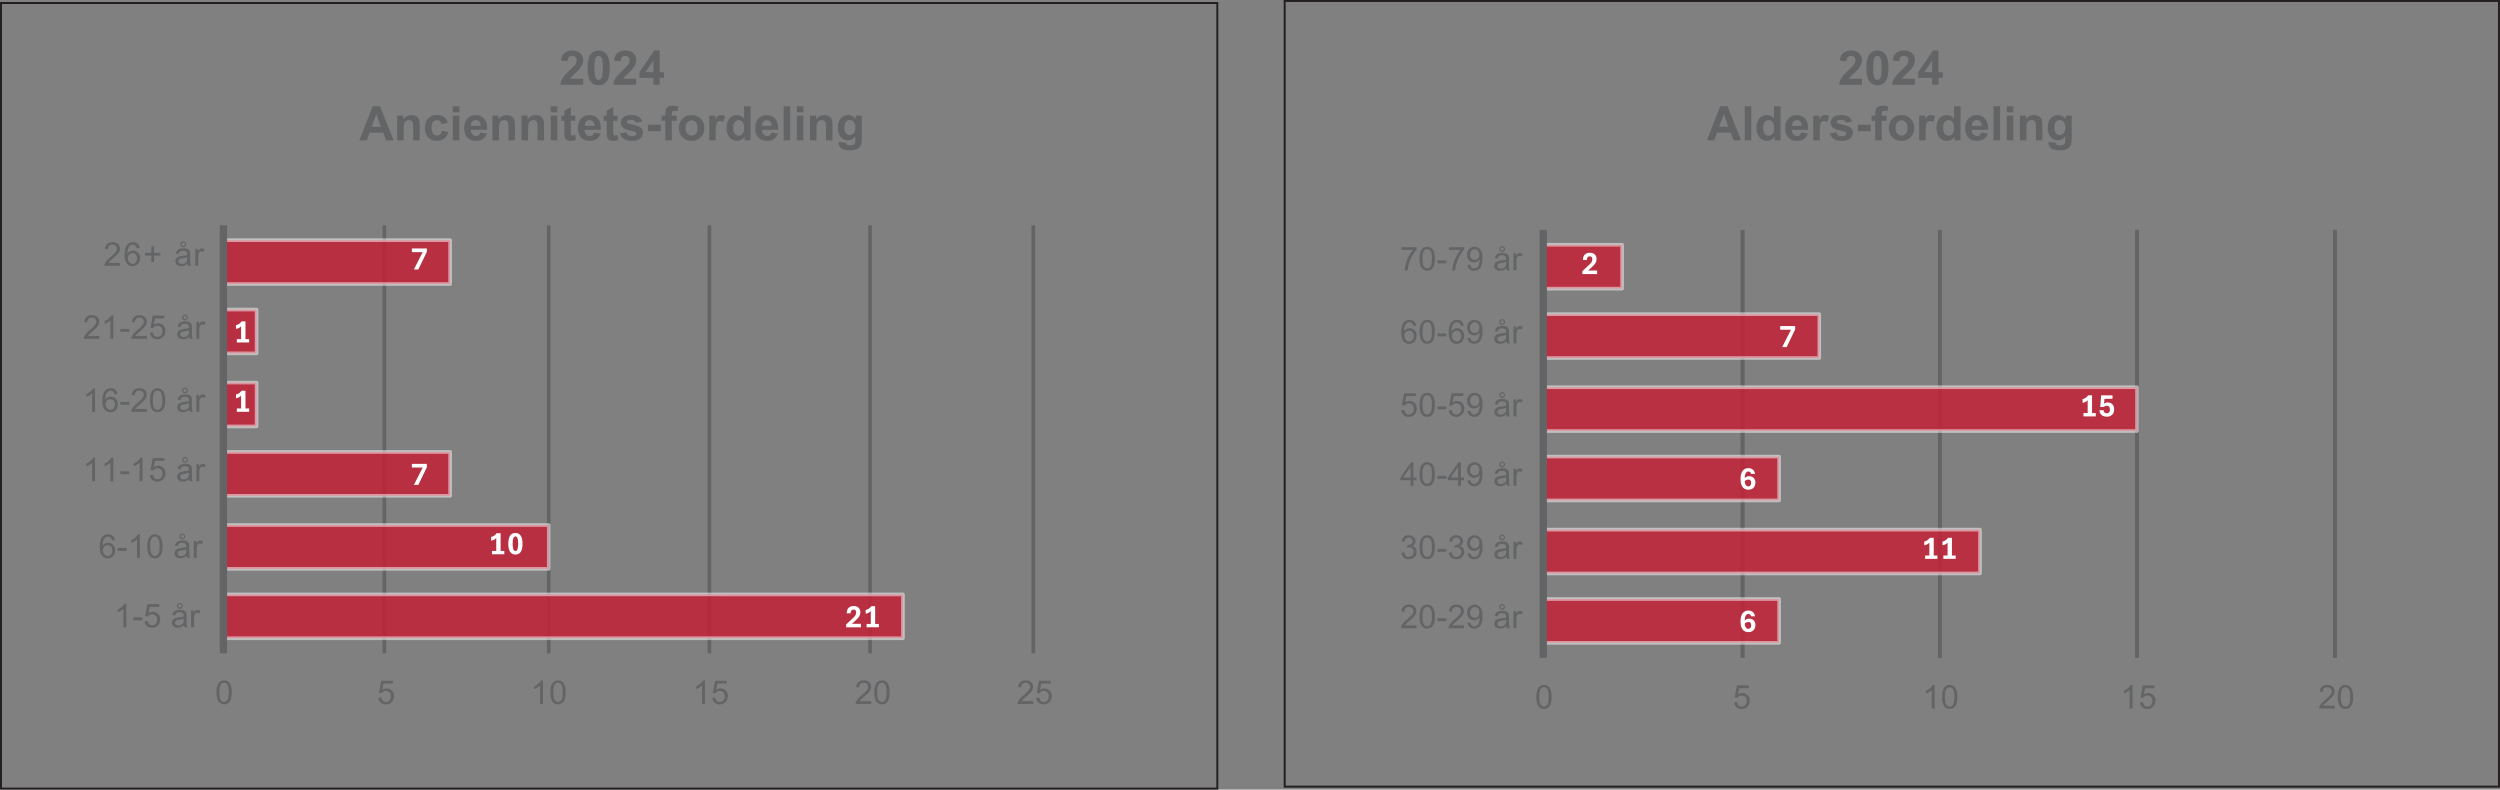<?xml version="1.0" encoding="UTF-8"?>
<svg id="Layer_1" data-name="Layer 1" xmlns="http://www.w3.org/2000/svg" xmlns:xlink="http://www.w3.org/1999/xlink" viewBox="0 0 629.83 198.93">
  <rect x="0" y="0" width="629.83" height="198.93" fill="#808080" stroke="none"/>
  <defs>
    <style>
      .cls-1 {
        fill: none;
      }

      .cls-2 {
        fill: #231f20;
      }

      .cls-3 {
        clip-path: url(#clippath-11);
      }

      .cls-4 {
        clip-path: url(#clippath-10);
      }

      .cls-5 {
        clip-path: url(#clippath-12);
      }

      .cls-6 {
        clip-path: url(#clippath-1);
      }

      .cls-7 {
        clip-path: url(#clippath-3);
      }

      .cls-8 {
        clip-path: url(#clippath-4);
      }

      .cls-9 {
        clip-path: url(#clippath-2);
      }

      .cls-10 {
        clip-path: url(#clippath-7);
      }

      .cls-11 {
        clip-path: url(#clippath-6);
      }

      .cls-12 {
        clip-path: url(#clippath-9);
      }

      .cls-13 {
        clip-path: url(#clippath-8);
      }

      .cls-14 {
        clip-path: url(#clippath-5);
      }

      .cls-15 {
        fill: #c22236;
      }

      .cls-16 {
        fill: #fff;
      }

      .cls-17 {
        opacity: .85;
      }

      .cls-18 {
        opacity: .5;
      }

      .cls-19 {
        fill: #636466;
      }

      .cls-20 {
        fill: #c22136;
      }

      .cls-21 {
        clip-path: url(#clippath);
      }
    </style>
    <clipPath id="clippath">
      <rect class="cls-1" width="629.83" height="198.93"/>
    </clipPath>
    <clipPath id="clippath-1">
      <rect class="cls-1" x="55.44" y="55.91" width="205.16" height="108.56"/>
    </clipPath>
    <clipPath id="clippath-2">
      <rect class="cls-1" x="56.29" y="60.51" width="171.19" height="100.28"/>
    </clipPath>
    <clipPath id="clippath-3">
      <rect class="cls-1" x="55.83" y="60.05" width="172.11" height="101.2"/>
    </clipPath>
    <clipPath id="clippath-4">
      <rect class="cls-1" x="55.83" y="60.05" width="172.12" height="101.2"/>
    </clipPath>
    <clipPath id="clippath-5">
      <rect class="cls-1" x="12.04" y="54.92" width="268.55" height="126.78"/>
    </clipPath>
    <clipPath id="clippath-6">
      <rect class="cls-1" width="629.83" height="198.93"/>
    </clipPath>
    <clipPath id="clippath-7">
      <rect class="cls-1" x="388.42" y="57.07" width="199.64" height="108.56"/>
    </clipPath>
    <clipPath id="clippath-8">
      <rect class="cls-1" x="388.8" y="61.67" width="149.58" height="100.28"/>
    </clipPath>
    <clipPath id="clippath-9">
      <rect class="cls-1" x="388.34" y="61.21" width="150.5" height="101.2"/>
    </clipPath>
    <clipPath id="clippath-10">
      <rect class="cls-1" x="388.34" y="61.21" width="150.49" height="101.2"/>
    </clipPath>
    <clipPath id="clippath-11">
      <rect class="cls-1" x="343.87" y="56.08" width="264.63" height="126.78"/>
    </clipPath>
    <clipPath id="clippath-12">
      <rect class="cls-1" width="629.83" height="198.93"/>
    </clipPath>
  </defs>
  <g class="cls-21">
    <g>
      <path class="cls-19" d="M146.93,19.82v1.53h-5.77c.06-.58.25-1.13.56-1.64s.93-1.2,1.85-2.06c.74-.69,1.2-1.16,1.37-1.41.23-.34.34-.68.34-1.01,0-.37-.1-.65-.3-.85s-.47-.3-.82-.3-.62.1-.82.31-.32.55-.35,1.03l-1.64-.16c.1-.91.4-1.56.92-1.95s1.16-.59,1.93-.59c.85,0,1.51.23,2,.69s.73,1.03.73,1.71c0,.39-.07.75-.21,1.1s-.36.72-.66,1.1c-.2.25-.56.62-1.08,1.1s-.85.79-.99.95-.25.31-.34.46h3.27Z"/>
      <path class="cls-19" d="M150.83,12.72c.83,0,1.48.3,1.95.89.56.7.84,1.87.84,3.5s-.28,2.79-.84,3.5c-.46.59-1.11.88-1.95.88s-1.51-.32-2.02-.96-.77-1.79-.77-3.44.28-2.78.84-3.49c.46-.59,1.11-.88,1.95-.88ZM150.83,14.09c-.2,0-.38.06-.53.19s-.28.35-.36.68c-.11.43-.17,1.14-.17,2.15s.05,1.7.15,2.08.23.63.38.75.33.19.53.19.38-.06.53-.19.28-.35.36-.68c.11-.42.17-1.14.17-2.14s-.05-1.7-.15-2.08-.23-.63-.38-.76-.33-.19-.53-.19Z"/>
      <path class="cls-19" d="M160.28,19.82v1.53h-5.77c.06-.58.25-1.13.56-1.64s.93-1.2,1.85-2.06c.74-.69,1.2-1.16,1.37-1.41.23-.34.34-.68.34-1.01,0-.37-.1-.65-.3-.85s-.47-.3-.82-.3-.62.1-.82.31-.32.55-.35,1.03l-1.64-.16c.1-.91.4-1.56.92-1.95s1.16-.59,1.93-.59c.85,0,1.51.23,2,.69s.73,1.03.73,1.71c0,.39-.07.75-.21,1.1s-.36.72-.66,1.1c-.2.25-.56.62-1.08,1.1s-.85.79-.99.95-.25.31-.34.46h3.27Z"/>
      <path class="cls-19" d="M164.62,21.35v-1.73h-3.52v-1.44l3.73-5.46h1.38v5.45h1.07v1.45h-1.07v1.73h-1.59ZM164.62,18.17v-2.94l-1.97,2.94h1.97Z"/>
    </g>
    <g>
      <path class="cls-19" d="M99.17,35.35h-1.89l-.75-1.95h-3.43l-.71,1.95h-1.84l3.35-8.59h1.83l3.44,8.59ZM95.97,31.95l-1.18-3.19-1.16,3.19h2.34Z"/>
      <path class="cls-19" d="M105.74,35.35h-1.65v-3.18c0-.67-.04-1.11-.11-1.3s-.18-.35-.34-.46-.35-.16-.57-.16c-.29,0-.54.08-.77.23s-.38.36-.47.62-.13.73-.13,1.43v2.82h-1.65v-6.22h1.53v.91c.54-.7,1.23-1.05,2.05-1.05.36,0,.7.07,1,.2s.53.3.68.5.26.43.32.69.09.63.09,1.11v3.87Z"/>
      <path class="cls-19" d="M112.83,30.97l-1.62.29c-.05-.32-.18-.57-.37-.73s-.44-.25-.75-.25c-.41,0-.74.14-.98.42s-.37.76-.37,1.42c0,.74.12,1.26.37,1.56s.58.46,1,.46c.31,0,.57-.09.77-.27s.34-.48.42-.92l1.62.28c-.17.74-.49,1.3-.97,1.68s-1.12.57-1.92.57c-.91,0-1.64-.29-2.18-.86s-.81-1.37-.81-2.38.27-1.83.81-2.4,1.28-.86,2.2-.86c.76,0,1.36.16,1.81.49s.77.82.96,1.49Z"/>
      <path class="cls-19" d="M114.08,28.29v-1.52h1.65v1.52h-1.65ZM114.08,35.35v-6.22h1.65v6.22h-1.65Z"/>
      <path class="cls-19" d="M121.02,33.37l1.64.28c-.21.6-.54,1.06-1,1.37s-1.02.47-1.71.47c-1.08,0-1.88-.35-2.4-1.06-.41-.57-.62-1.28-.62-2.14,0-1.03.27-1.84.81-2.42s1.22-.88,2.04-.88c.93,0,1.66.31,2.19.92s.79,1.55.77,2.81h-4.12c.01.49.14.87.4,1.14s.57.41.95.41c.26,0,.47-.07.65-.21s.31-.37.4-.68ZM121.11,31.71c-.01-.48-.13-.84-.37-1.09s-.52-.37-.86-.37c-.36,0-.66.13-.89.39s-.35.62-.35,1.07h2.46Z"/>
      <path class="cls-19" d="M129.75,35.35h-1.65v-3.18c0-.67-.04-1.11-.11-1.3s-.18-.35-.34-.46-.35-.16-.57-.16c-.29,0-.54.08-.77.23s-.38.36-.47.62-.13.73-.13,1.43v2.82h-1.65v-6.22h1.53v.91c.54-.7,1.23-1.05,2.05-1.05.36,0,.7.07,1,.2s.53.3.68.5.26.43.32.69.09.63.09,1.11v3.87Z"/>
      <path class="cls-19" d="M137.08,35.35h-1.65v-3.18c0-.67-.04-1.11-.11-1.3s-.18-.35-.34-.46-.35-.16-.57-.16c-.29,0-.54.08-.77.23s-.38.36-.47.62-.13.73-.13,1.43v2.82h-1.65v-6.22h1.53v.91c.54-.7,1.23-1.05,2.05-1.05.36,0,.7.07,1,.2s.53.3.68.5.26.43.32.69.09.63.09,1.11v3.87Z"/>
      <path class="cls-19" d="M138.75,28.29v-1.52h1.65v1.52h-1.65ZM138.75,35.35v-6.22h1.65v6.22h-1.65Z"/>
      <path class="cls-19" d="M144.94,29.13v1.31h-1.12v2.51c0,.51.01.8.03.89s.07.15.15.21.17.08.28.08c.15,0,.37-.05.66-.16l.14,1.28c-.38.16-.82.25-1.3.25-.3,0-.56-.05-.8-.15s-.41-.23-.52-.39-.19-.37-.23-.64c-.04-.19-.05-.58-.05-1.16v-2.71h-.76v-1.31h.76v-1.24l1.65-.96v2.2h1.12Z"/>
      <path class="cls-19" d="M149.68,33.37l1.64.28c-.21.6-.54,1.06-1,1.37s-1.02.47-1.71.47c-1.08,0-1.88-.35-2.4-1.06-.41-.57-.62-1.28-.62-2.14,0-1.03.27-1.84.81-2.42s1.22-.88,2.04-.88c.93,0,1.66.31,2.19.92s.79,1.55.77,2.81h-4.12c.01.49.14.87.4,1.14s.57.41.95.41c.26,0,.47-.07.65-.21s.31-.37.4-.68ZM149.78,31.71c-.01-.48-.13-.84-.37-1.09s-.52-.37-.86-.37c-.36,0-.66.13-.89.39s-.35.62-.35,1.07h2.46Z"/>
      <path class="cls-19" d="M155.61,29.13v1.31h-1.12v2.51c0,.51.01.8.03.89s.07.15.15.21.17.08.28.08c.15,0,.37-.05.66-.16l.14,1.28c-.38.16-.82.25-1.3.25-.3,0-.56-.05-.8-.15s-.41-.23-.52-.39-.19-.37-.23-.64c-.04-.19-.05-.58-.05-1.16v-2.71h-.76v-1.31h.76v-1.24l1.65-.96v2.2h1.12Z"/>
      <path class="cls-19" d="M156.17,33.58l1.65-.25c.07.32.21.56.43.73s.52.25.9.25c.43,0,.75-.08.96-.23.14-.11.22-.26.22-.44,0-.12-.04-.23-.12-.31-.08-.08-.27-.15-.55-.22-1.33-.29-2.17-.56-2.53-.8-.49-.34-.74-.8-.74-1.4,0-.54.21-.99.64-1.36s1.09-.55,1.98-.55,1.48.14,1.9.42.7.69.86,1.23l-1.55.29c-.07-.24-.19-.43-.38-.56s-.45-.19-.79-.19c-.43,0-.74.06-.93.18-.12.09-.19.2-.19.33,0,.12.05.22.16.3.15.11.66.26,1.54.46s1.49.44,1.84.73c.34.29.52.7.52,1.22,0,.57-.24,1.06-.71,1.47s-1.18.62-2.12.62c-.85,0-1.52-.17-2.01-.52s-.82-.81-.97-1.4Z"/>
      <path class="cls-19" d="M163.23,33.06v-1.65h3.23v1.65h-3.23Z"/>
      <path class="cls-19" d="M166.7,29.13h.91v-.47c0-.52.06-.91.17-1.17s.32-.47.62-.63.68-.24,1.13-.24.93.07,1.38.21l-.22,1.15c-.26-.06-.51-.09-.76-.09s-.41.06-.51.17-.16.33-.16.64v.44h1.23v1.29h-1.23v4.93h-1.65v-4.93h-.91v-1.29Z"/>
      <path class="cls-19" d="M171.03,32.15c0-.55.13-1.08.4-1.59s.65-.9,1.15-1.17,1.05-.4,1.66-.4c.94,0,1.71.31,2.31.92s.9,1.38.9,2.32-.3,1.72-.91,2.34-1.37.93-2.29.93c-.57,0-1.11-.13-1.63-.39s-.91-.64-1.18-1.13-.4-1.1-.4-1.82ZM172.72,32.24c0,.62.15,1.09.44,1.42s.65.49,1.08.49.79-.16,1.08-.49.44-.8.44-1.43-.15-1.08-.44-1.41-.65-.49-1.08-.49-.79.16-1.08.49-.44.8-.44,1.42Z"/>
      <path class="cls-19" d="M180.32,35.35h-1.65v-6.22h1.53v.88c.26-.42.5-.69.71-.83s.45-.2.71-.2c.38,0,.74.1,1.08.31l-.51,1.44c-.28-.18-.54-.27-.77-.27s-.43.06-.59.19-.29.36-.38.69-.14,1.03-.14,2.09v1.92Z"/>
      <path class="cls-19" d="M189.12,35.35h-1.53v-.91c-.25.36-.55.62-.9.79s-.69.26-1.05.26c-.71,0-1.33-.29-1.84-.86s-.76-1.38-.76-2.41.25-1.86.74-2.41,1.12-.82,1.88-.82c.7,0,1.3.29,1.8.87v-3.09h1.65v8.59ZM184.73,32.11c0,.66.09,1.14.28,1.44.27.43.64.64,1.11.64.38,0,.7-.16.97-.48s.4-.8.4-1.44c0-.71-.13-1.23-.39-1.54s-.59-.47-.99-.47-.72.16-.98.47-.4.77-.4,1.39Z"/>
      <path class="cls-19" d="M194.35,33.37l1.64.28c-.21.6-.54,1.06-1,1.37s-1.02.47-1.71.47c-1.08,0-1.88-.35-2.4-1.06-.41-.57-.62-1.28-.62-2.14,0-1.03.27-1.84.81-2.42s1.22-.88,2.04-.88c.93,0,1.66.31,2.19.92s.79,1.55.77,2.81h-4.12c.01.49.14.87.4,1.14s.57.41.95.41c.26,0,.47-.07.65-.21s.31-.37.4-.68ZM194.44,31.71c-.01-.48-.13-.84-.37-1.09s-.52-.37-.86-.37c-.36,0-.66.13-.89.39s-.35.62-.35,1.07h2.46Z"/>
      <path class="cls-19" d="M197.42,35.35v-8.59h1.65v8.59h-1.65Z"/>
      <path class="cls-19" d="M200.75,28.29v-1.52h1.65v1.52h-1.65ZM200.75,35.35v-6.22h1.65v6.22h-1.65Z"/>
      <path class="cls-19" d="M209.75,35.35h-1.65v-3.18c0-.67-.04-1.11-.11-1.3s-.18-.35-.34-.46-.35-.16-.57-.16c-.29,0-.54.08-.77.23s-.38.36-.47.62-.13.73-.13,1.43v2.82h-1.65v-6.22h1.53v.91c.54-.7,1.23-1.05,2.05-1.05.36,0,.7.07,1,.2s.53.3.68.5.26.43.32.69.09.63.09,1.11v3.87Z"/>
      <path class="cls-19" d="M211.26,35.76l1.88.23c.03.22.1.37.22.45.16.12.4.18.74.18.43,0,.75-.06.97-.19.14-.09.25-.22.33-.42.05-.14.08-.39.08-.76v-.91c-.49.67-1.11,1.01-1.86,1.01-.84,0-1.5-.35-1.99-1.06-.38-.56-.57-1.25-.57-2.09,0-1.04.25-1.84.75-2.39s1.13-.83,1.87-.83,1.4.34,1.9,1.01v-.87h1.54v5.58c0,.73-.06,1.28-.18,1.65s-.29.65-.51.86-.51.37-.88.49-.83.18-1.39.18c-1.05,0-1.8-.18-2.24-.54s-.66-.82-.66-1.37c0-.05,0-.12,0-.2ZM212.73,32.11c0,.66.13,1.14.38,1.45s.57.46.95.46c.4,0,.74-.16,1.02-.47s.42-.78.42-1.4-.13-1.12-.4-1.44-.6-.47-1.01-.47-.72.15-.98.46-.38.77-.38,1.4Z"/>
    </g>
    <g>
      <path class="cls-19" d="M469.09,19.82v1.53h-5.77c.06-.58.25-1.13.56-1.64s.93-1.2,1.85-2.06c.74-.69,1.2-1.16,1.37-1.41.23-.34.34-.68.34-1.01,0-.37-.1-.65-.3-.85s-.47-.3-.82-.3-.62.1-.82.31-.32.55-.35,1.03l-1.64-.16c.1-.91.4-1.56.92-1.95s1.16-.59,1.93-.59c.85,0,1.51.23,2,.69s.73,1.03.73,1.71c0,.39-.07.75-.21,1.1s-.36.72-.66,1.1c-.2.25-.56.62-1.08,1.1s-.85.79-.99.95-.25.31-.34.46h3.27Z"/>
      <path class="cls-19" d="M472.98,12.72c.83,0,1.48.3,1.95.89.56.7.84,1.87.84,3.5s-.28,2.79-.84,3.5c-.46.59-1.11.88-1.95.88s-1.51-.32-2.02-.96-.77-1.79-.77-3.44.28-2.78.84-3.49c.46-.59,1.11-.88,1.95-.88ZM472.98,14.09c-.2,0-.38.06-.53.19s-.28.35-.36.68c-.11.43-.17,1.14-.17,2.15s.05,1.7.15,2.08.23.63.38.75.33.19.53.19.38-.06.53-.19.28-.35.36-.68c.11-.42.17-1.14.17-2.14s-.05-1.7-.15-2.08-.23-.63-.38-.76-.33-.19-.53-.19Z"/>
      <path class="cls-19" d="M482.43,19.82v1.53h-5.77c.06-.58.25-1.13.56-1.64s.93-1.2,1.85-2.06c.74-.69,1.2-1.16,1.37-1.41.23-.34.34-.68.34-1.01,0-.37-.1-.65-.3-.85s-.47-.3-.82-.3-.62.1-.82.31-.32.55-.35,1.03l-1.64-.16c.1-.91.4-1.56.92-1.95s1.16-.59,1.93-.59c.85,0,1.51.23,2,.69s.73,1.03.73,1.71c0,.39-.07.75-.21,1.1s-.36.72-.66,1.1c-.2.25-.56.62-1.08,1.1s-.85.79-.99.95-.25.31-.34.46h3.27Z"/>
      <path class="cls-19" d="M486.78,21.35v-1.73h-3.52v-1.44l3.73-5.46h1.38v5.45h1.07v1.45h-1.07v1.73h-1.59ZM486.78,18.17v-2.94l-1.97,2.94h1.97Z"/>
    </g>
    <g>
      <path class="cls-19" d="M438.65,35.35h-1.89l-.75-1.95h-3.43l-.71,1.95h-1.84l3.35-8.59h1.83l3.44,8.59ZM435.45,31.95l-1.18-3.19-1.16,3.19h2.34Z"/>
      <path class="cls-19" d="M439.56,35.35v-8.59h1.65v8.59h-1.65Z"/>
      <path class="cls-19" d="M448.6,35.35h-1.53v-.91c-.25.36-.55.62-.9.79s-.69.26-1.05.26c-.71,0-1.33-.29-1.84-.86s-.76-1.38-.76-2.41.25-1.86.74-2.41,1.12-.82,1.88-.82c.7,0,1.3.29,1.8.87v-3.09h1.65v8.59ZM444.2,32.11c0,.66.09,1.14.28,1.44.27.43.64.64,1.11.64.38,0,.7-.16.97-.48s.4-.8.4-1.44c0-.71-.13-1.23-.39-1.54s-.59-.47-.99-.47-.72.16-.98.47-.4.77-.4,1.39Z"/>
      <path class="cls-19" d="M453.82,33.37l1.64.28c-.21.6-.54,1.06-1,1.37s-1.02.47-1.71.47c-1.08,0-1.88-.35-2.4-1.06-.41-.57-.62-1.28-.62-2.14,0-1.03.27-1.84.81-2.42s1.22-.88,2.04-.88c.93,0,1.66.31,2.19.92s.79,1.55.77,2.81h-4.12c.01.49.14.87.4,1.14s.57.41.95.41c.26,0,.47-.07.65-.21s.31-.37.4-.68ZM453.92,31.71c-.01-.48-.13-.84-.37-1.09s-.52-.37-.86-.37c-.36,0-.66.13-.89.39s-.35.62-.35,1.07h2.46Z"/>
      <path class="cls-19" d="M458.47,35.35h-1.65v-6.22h1.53v.88c.26-.42.5-.69.71-.83s.45-.2.71-.2c.38,0,.74.1,1.08.31l-.51,1.44c-.28-.18-.54-.27-.77-.27s-.43.06-.59.19-.29.36-.38.69-.14,1.03-.14,2.09v1.92Z"/>
      <path class="cls-19" d="M460.98,33.58l1.65-.25c.07.32.21.56.43.73s.52.25.9.25c.43,0,.75-.08.96-.23.14-.11.22-.26.22-.44,0-.12-.04-.23-.12-.31-.08-.08-.27-.15-.55-.22-1.33-.29-2.17-.56-2.53-.8-.49-.34-.74-.8-.74-1.4,0-.54.21-.99.64-1.36s1.09-.55,1.98-.55,1.48.14,1.9.42.7.69.86,1.23l-1.55.29c-.07-.24-.19-.43-.38-.56s-.45-.19-.79-.19c-.43,0-.74.06-.93.18-.12.09-.19.2-.19.33,0,.12.05.22.16.3.15.11.66.26,1.54.46s1.49.44,1.84.73c.34.29.52.7.52,1.22,0,.57-.24,1.06-.71,1.47s-1.18.62-2.12.62c-.85,0-1.52-.17-2.01-.52s-.82-.81-.97-1.4Z"/>
      <path class="cls-19" d="M468.05,33.06v-1.65h3.23v1.65h-3.23Z"/>
      <path class="cls-19" d="M471.51,29.13h.91v-.47c0-.52.06-.91.17-1.17s.32-.47.62-.63.68-.24,1.13-.24.93.07,1.38.21l-.22,1.15c-.26-.06-.51-.09-.76-.09s-.41.06-.51.17-.16.33-.16.64v.44h1.23v1.29h-1.23v4.93h-1.65v-4.93h-.91v-1.29Z"/>
      <path class="cls-19" d="M475.85,32.15c0-.55.13-1.08.4-1.59s.65-.9,1.15-1.17,1.05-.4,1.66-.4c.94,0,1.71.31,2.31.92s.9,1.38.9,2.32-.3,1.72-.91,2.34-1.37.93-2.29.93c-.57,0-1.11-.13-1.63-.39s-.91-.64-1.18-1.13-.4-1.1-.4-1.82ZM477.54,32.24c0,.62.15,1.09.44,1.42s.65.49,1.08.49.79-.16,1.08-.49.44-.8.44-1.43-.15-1.08-.44-1.41-.65-.49-1.08-.49-.79.16-1.08.49-.44.8-.44,1.42Z"/>
      <path class="cls-19" d="M485.14,35.35h-1.65v-6.22h1.53v.88c.26-.42.5-.69.71-.83s.45-.2.71-.2c.38,0,.74.1,1.08.31l-.51,1.44c-.28-.18-.54-.27-.77-.27s-.43.06-.59.19-.29.36-.38.69-.14,1.03-.14,2.09v1.92Z"/>
      <path class="cls-19" d="M493.94,35.35h-1.53v-.91c-.25.36-.55.62-.9.79s-.69.26-1.05.26c-.71,0-1.33-.29-1.84-.86s-.76-1.38-.76-2.41.25-1.86.74-2.41,1.12-.82,1.88-.82c.7,0,1.3.29,1.8.87v-3.09h1.65v8.59ZM489.54,32.11c0,.66.09,1.14.28,1.44.27.43.64.64,1.11.64.38,0,.7-.16.97-.48s.4-.8.4-1.44c0-.71-.13-1.23-.39-1.54s-.59-.47-.99-.47-.72.16-.98.47-.4.77-.4,1.39Z"/>
      <path class="cls-19" d="M499.16,33.37l1.64.28c-.21.6-.54,1.06-1,1.37s-1.02.47-1.71.47c-1.08,0-1.88-.35-2.4-1.06-.41-.57-.62-1.28-.62-2.14,0-1.03.27-1.84.81-2.42s1.22-.88,2.04-.88c.93,0,1.66.31,2.19.92s.79,1.55.77,2.81h-4.12c.01.49.14.87.4,1.14s.57.41.95.41c.26,0,.47-.07.65-.21s.31-.37.4-.68ZM499.26,31.71c-.01-.48-.13-.84-.37-1.09s-.52-.37-.86-.37c-.36,0-.66.13-.89.39s-.35.62-.35,1.07h2.46Z"/>
      <path class="cls-19" d="M502.23,35.35v-8.59h1.65v8.59h-1.65Z"/>
      <path class="cls-19" d="M505.57,28.29v-1.52h1.65v1.52h-1.65ZM505.57,35.35v-6.22h1.65v6.22h-1.65Z"/>
      <path class="cls-19" d="M514.56,35.35h-1.65v-3.18c0-.67-.04-1.11-.11-1.3s-.18-.35-.34-.46-.35-.16-.57-.16c-.29,0-.54.08-.77.23s-.38.36-.47.62-.13.73-.13,1.43v2.82h-1.65v-6.22h1.53v.91c.54-.7,1.23-1.05,2.05-1.05.36,0,.7.07,1,.2s.53.3.68.5.26.43.32.69.09.63.09,1.11v3.87Z"/>
      <path class="cls-19" d="M516.08,35.76l1.88.23c.03.22.1.37.22.45.16.12.4.18.74.18.43,0,.75-.06.97-.19.14-.09.25-.22.33-.42.05-.14.08-.39.08-.76v-.91c-.49.67-1.11,1.01-1.86,1.01-.84,0-1.5-.35-1.99-1.06-.38-.56-.57-1.25-.57-2.09,0-1.04.25-1.84.75-2.39s1.13-.83,1.87-.83,1.4.34,1.9,1.01v-.87h1.54v5.58c0,.73-.06,1.28-.18,1.65s-.29.65-.51.86-.51.37-.88.49-.83.18-1.39.18c-1.05,0-1.8-.18-2.24-.54s-.66-.82-.66-1.37c0-.05,0-.12,0-.2ZM517.55,32.11c0,.66.13,1.14.38,1.45s.57.46.95.46c.4,0,.74-.16,1.02-.47s.42-.78.42-1.4-.13-1.12-.4-1.44-.6-.47-1.01-.47-.72.15-.98.46-.38.77-.38,1.4Z"/>
    </g>
    <path class="cls-19" d="M96.38,164.59h.92V56.76h-.92v107.83ZM137.78,164.59h.92V56.76h-.92v107.83ZM178.26,164.59h.92V56.76h-.92v107.83ZM218.74,164.59h.92V56.76h-.92v107.83ZM259.86,164.59h.92V56.76h-.92v107.83Z"/>
    <g class="cls-6">
      <g class="cls-17">
        <g class="cls-9">
          <path class="cls-20" d="M56.29,160.79h171.19v-11.04H56.29v11.04ZM56.29,143.31h81.95v-11.04H56.29v11.04ZM56.29,124.91h57.11v-11.04h-57.11v11.04ZM56.29,107.43h8.35v-11.04h-8.35v11.04ZM56.29,89.03h8.35v-11.04h-8.35v11.04ZM56.29,71.55h57.11v-11.04h-57.11v11.04Z"/>
        </g>
      </g>
      <g class="cls-18">
        <g class="cls-7">
          <g class="cls-8">
            <path class="cls-16" d="M227.48,161.25H56.29c-.25,0-.46-.21-.46-.46v-11.04c0-.25.21-.46.46-.46h171.19c.25,0,.46.21.46.46v11.04c0,.25-.21.46-.46.46ZM56.75,160.33h170.27v-10.12H56.75v10.12ZM138.24,143.77H56.29c-.25,0-.46-.21-.46-.46v-11.04c0-.25.21-.46.46-.46h81.96c.25,0,.46.21.46.46v11.04c0,.25-.21.46-.46.46ZM56.75,142.85h81.04v-10.12H56.75v10.12ZM113.4,125.37h-57.11c-.25,0-.46-.21-.46-.46v-11.04c0-.25.21-.46.46-.46h57.11c.25,0,.46.21.46.46v11.04c0,.25-.21.46-.46.46ZM56.75,124.45h56.19v-10.12h-56.19v10.12ZM64.64,107.89h-8.35c-.25,0-.46-.21-.46-.46v-11.04c0-.25.21-.46.46-.46h8.35c.25,0,.46.21.46.46v11.04c0,.25-.21.46-.46.46ZM56.75,106.97h7.43v-10.12h-7.43v10.12ZM64.64,89.49h-8.35c-.25,0-.46-.21-.46-.46v-11.04c0-.25.21-.46.46-.46h8.35c.25,0,.46.21.46.46v11.04c0,.25-.21.46-.46.46ZM56.75,88.57h7.43v-10.12h-7.43v10.12ZM113.4,72.01h-57.11c-.25,0-.46-.21-.46-.46v-11.04c0-.25.21-.46.46-.46h57.11c.25,0,.46.21.46.46v11.04c0,.25-.21.46-.46.46ZM56.75,71.09h56.19v-10.12h-56.19v10.12Z"/>
          </g>
        </g>
      </g>
    </g>
    <g class="cls-14">
      <rect class="cls-19" x="55.37" y="56.76" width="1.84" height="107.83"/>
    </g>
    <path class="cls-16" d="M213.18,158.03v-.72l1.81-1.69c.26-.24.44-.46.54-.67s.16-.42.16-.62-.05-.4-.14-.54-.26-.21-.5-.21c-.27,0-.46.08-.58.26-.11.17-.17.39-.17.67h-.99c0-.39.07-.71.2-.99.13-.27.33-.48.59-.63.26-.15.58-.22.95-.22.35,0,.64.06.9.19.25.13.45.31.59.54.14.24.21.52.21.85,0,.28-.05.54-.14.76-.1.22-.23.43-.39.62-.17.19-.35.38-.56.57l-1.03.96h2.27v.88h-3.71Z"/>
    <path class="cls-16" d="M219.38,158.03v-4.09c-.08.1-.18.19-.29.28s-.26.17-.42.24c-.16.07-.36.12-.58.16v-.95c.23-.05.43-.13.6-.22.17-.09.32-.2.46-.33s.25-.26.35-.4h.98v5.3h-1.09ZM218.32,158.03v-.84h3.1v.84h-3.1Z"/>
    <path class="cls-16" d="M125.02,139.63v-4.09c-.08.1-.18.19-.29.28s-.26.17-.42.24c-.16.07-.36.12-.58.16v-.95c.23-.05.43-.13.6-.22.17-.09.32-.2.46-.33s.25-.26.35-.4h.98v5.3h-1.09ZM123.95,139.63v-.84h3.1v.84h-3.1Z"/>
    <path class="cls-16" d="M129.85,139.71c-.57,0-1.01-.22-1.32-.65-.31-.44-.47-1.12-.47-2.06s.16-1.63.47-2.07c.31-.44.75-.66,1.32-.66s1.01.22,1.32.66c.31.44.47,1.13.47,2.07s-.16,1.63-.47,2.06c-.31.44-.75.66-1.32.66ZM129.85,138.81c.25,0,.43-.16.54-.48s.16-.77.16-1.35-.05-1.03-.16-1.35-.29-.48-.54-.48-.43.16-.54.48-.16.77-.16,1.35.05,1.03.16,1.35.28.48.54.48Z"/>
    <path class="cls-16" d="M104.27,122.15l2.22-4.36h-2.73v-.93h3.78v.85l-2.15,4.45h-1.11Z"/>
    <path class="cls-16" d="M60.74,103.75v-4.09c-.08.1-.18.19-.29.28s-.26.17-.42.24c-.16.07-.36.12-.58.16v-.95c.23-.05.43-.13.6-.22.17-.09.32-.2.46-.33s.25-.26.35-.4h.98v5.3h-1.09ZM59.67,103.75v-.84h3.1v.84h-3.1Z"/>
    <path class="cls-16" d="M60.74,86.28v-4.09c-.08.1-.18.19-.29.28s-.26.17-.42.24c-.16.07-.36.12-.58.16v-.95c.23-.05.43-.13.6-.22.17-.09.32-.2.46-.33s.25-.26.35-.4h.98v5.3h-1.09ZM59.67,86.28v-.84h3.1v.84h-3.1Z"/>
    <path class="cls-16" d="M104.27,67.88l2.22-4.36h-2.73v-.93h3.78v.85l-2.15,4.45h-1.11Z"/>
    <path class="cls-19" d="M54.53,174.43c0-.7.07-1.26.22-1.69.14-.43.36-.76.64-.99.28-.23.64-.35,1.07-.35.32,0,.6.06.84.19.24.13.44.31.59.55s.28.54.37.88c.09.35.13.81.13,1.4,0,.7-.07,1.26-.21,1.68-.14.43-.36.76-.64.99-.28.23-.64.35-1.08.35-.57,0-1.02-.21-1.35-.62-.39-.49-.59-1.3-.59-2.41ZM55.28,174.43c0,.97.11,1.62.34,1.94.23.32.51.48.84.48s.61-.16.84-.49c.23-.32.34-.97.34-1.94s-.11-1.62-.34-1.95c-.23-.32-.51-.48-.85-.48s-.6.14-.8.42c-.25.36-.38,1.03-.38,2Z"/>
    <path class="cls-19" d="M95.34,175.8l.76-.06c.06.37.19.65.39.84s.46.28.75.28c.35,0,.65-.13.89-.4.24-.26.36-.61.36-1.05s-.12-.74-.35-.98c-.23-.24-.54-.36-.92-.36-.23,0-.45.05-.63.16-.19.11-.34.24-.44.41l-.68-.09.57-3.04h2.95v.7h-2.37l-.32,1.59c.36-.25.73-.37,1.12-.37.52,0,.95.18,1.31.54s.53.82.53,1.38-.16,1-.47,1.39c-.38.48-.9.72-1.56.72-.54,0-.98-.15-1.32-.45s-.54-.7-.58-1.2Z"/>
    <g>
      <path class="cls-19" d="M136.79,177.36h-.73v-4.64c-.18.17-.4.33-.69.5-.28.17-.54.29-.77.38v-.7c.41-.19.76-.42,1.07-.7.3-.27.52-.54.65-.79h.47v5.95Z"/>
      <path class="cls-19" d="M138.65,174.43c0-.7.07-1.26.22-1.69.14-.43.36-.76.64-.99.28-.23.64-.35,1.07-.35.32,0,.6.06.84.19.24.13.44.31.59.55s.28.54.37.88c.09.35.13.81.13,1.4,0,.7-.07,1.26-.21,1.68-.14.43-.36.76-.64.99-.28.23-.64.35-1.08.35-.57,0-1.02-.21-1.35-.62-.39-.49-.59-1.3-.59-2.41ZM139.4,174.43c0,.97.11,1.62.34,1.94.23.32.51.48.84.48s.61-.16.84-.49c.23-.32.34-.97.34-1.94s-.11-1.62-.34-1.95c-.23-.32-.51-.48-.85-.48s-.6.14-.8.42c-.25.36-.38,1.03-.38,2Z"/>
    </g>
    <g>
      <path class="cls-19" d="M177.59,177.36h-.73v-4.64c-.18.17-.4.33-.69.5-.28.17-.54.29-.77.38v-.7c.41-.19.76-.42,1.07-.7.3-.27.52-.54.65-.79h.47v5.95Z"/>
      <path class="cls-19" d="M179.45,175.8l.76-.06c.06.37.19.65.39.84s.46.28.75.28c.35,0,.65-.13.89-.4.24-.26.36-.61.36-1.05s-.12-.74-.35-.98c-.23-.24-.54-.36-.92-.36-.23,0-.45.05-.63.16-.19.11-.34.24-.44.41l-.68-.09.57-3.04h2.95v.7h-2.37l-.32,1.59c.36-.25.73-.37,1.12-.37.52,0,.95.18,1.31.54s.53.82.53,1.38-.16,1-.47,1.39c-.38.48-.9.72-1.56.72-.54,0-.98-.15-1.32-.45s-.54-.7-.58-1.2Z"/>
    </g>
    <g>
      <path class="cls-19" d="M219.48,176.66v.7h-3.92c0-.17.02-.34.08-.51.1-.27.26-.53.48-.79s.54-.56.95-.9c.64-.53,1.08-.95,1.31-1.25.23-.31.34-.6.34-.88s-.1-.53-.31-.73-.48-.3-.81-.3c-.35,0-.63.1-.84.32-.21.21-.32.5-.32.87l-.75-.08c.05-.56.24-.98.58-1.28.33-.29.78-.44,1.35-.44s1.02.16,1.35.47.5.71.5,1.17c0,.24-.05.47-.15.7-.1.23-.26.47-.48.72-.23.25-.6.6-1.12,1.04-.44.37-.72.62-.84.75-.12.13-.23.26-.31.39h2.91Z"/>
      <path class="cls-19" d="M220.26,174.43c0-.7.07-1.26.22-1.69.14-.43.36-.76.64-.99.28-.23.64-.35,1.07-.35.32,0,.6.06.84.19.24.13.44.31.59.55s.28.54.37.88c.09.35.13.81.13,1.4,0,.7-.07,1.26-.21,1.68-.14.43-.36.76-.64.99-.28.23-.64.35-1.08.35-.57,0-1.02-.21-1.35-.62-.39-.49-.59-1.3-.59-2.41ZM221,174.43c0,.97.11,1.62.34,1.94.23.32.51.48.84.48s.61-.16.84-.49c.23-.32.34-.97.34-1.94s-.11-1.62-.34-1.95c-.23-.32-.51-.48-.85-.48s-.6.14-.8.42c-.25.36-.38,1.03-.38,2Z"/>
    </g>
    <g>
      <path class="cls-19" d="M260.28,176.66v.7h-3.92c0-.17.02-.34.08-.51.1-.27.26-.53.48-.79s.54-.56.95-.9c.64-.53,1.08-.95,1.31-1.25.23-.31.34-.6.34-.88s-.1-.53-.31-.73-.48-.3-.81-.3c-.35,0-.63.1-.84.32-.21.21-.32.5-.32.87l-.75-.08c.05-.56.24-.98.58-1.28.33-.29.78-.44,1.35-.44s1.02.16,1.35.47.5.71.5,1.17c0,.24-.05.47-.15.7-.1.23-.26.47-.48.72-.23.25-.6.6-1.12,1.04-.44.37-.72.62-.84.75-.12.13-.23.26-.31.39h2.91Z"/>
      <path class="cls-19" d="M261.06,175.8l.76-.06c.06.37.19.65.39.84s.46.28.75.28c.35,0,.65-.13.89-.4.24-.26.36-.61.36-1.05s-.12-.74-.35-.98c-.23-.24-.54-.36-.92-.36-.23,0-.45.05-.63.16-.19.11-.34.24-.44.41l-.68-.09.57-3.04h2.95v.7h-2.37l-.32,1.59c.36-.25.73-.37,1.12-.37.52,0,.95.18,1.31.54s.53.82.53,1.38-.16,1-.47,1.39c-.38.48-.9.72-1.56.72-.54,0-.98-.15-1.32-.45s-.54-.7-.58-1.2Z"/>
    </g>
    <g>
      <path class="cls-19" d="M31.82,158.04h-.73v-4.64c-.18.17-.4.33-.69.5-.28.17-.54.29-.77.38v-.7c.41-.19.76-.42,1.07-.7.3-.27.52-.54.65-.79h.47v5.95Z"/>
      <path class="cls-19" d="M33.6,156.26v-.73h2.24v.73h-2.24Z"/>
      <path class="cls-19" d="M36.44,156.49l.76-.06c.06.37.19.65.39.84s.46.28.75.28c.35,0,.65-.13.89-.4.24-.26.36-.61.36-1.05s-.12-.74-.35-.98c-.23-.24-.54-.36-.92-.36-.23,0-.45.05-.63.16-.19.11-.34.24-.44.41l-.68-.09.57-3.04h2.95v.7h-2.37l-.32,1.59c.36-.25.73-.37,1.12-.37.52,0,.95.18,1.31.54s.53.82.53,1.38-.16,1-.47,1.39c-.38.48-.9.72-1.56.72-.54,0-.98-.15-1.32-.45s-.54-.7-.58-1.2Z"/>
      <path class="cls-19" d="M46.35,157.51c-.27.23-.53.39-.78.48-.25.09-.52.14-.8.14-.47,0-.83-.12-1.09-.35s-.38-.52-.38-.88c0-.21.05-.4.14-.58s.22-.31.38-.42c.15-.1.33-.18.52-.24.14-.04.36-.07.65-.11.59-.07,1.02-.15,1.3-.25,0-.1,0-.16,0-.19,0-.3-.07-.5-.21-.63-.19-.16-.46-.25-.83-.25-.34,0-.59.06-.76.18s-.28.33-.36.64l-.71-.1c.06-.3.17-.55.32-.74.15-.19.36-.33.64-.43.28-.1.6-.15.97-.15s.66.04.89.13c.23.09.4.2.51.33.11.13.18.3.23.5.02.12.04.35.04.67v.97c0,.68.02,1.1.05,1.28.03.18.09.35.18.52h-.76c-.08-.15-.12-.33-.15-.53ZM46.29,155.88c-.26.11-.66.2-1.19.28-.3.04-.51.09-.63.15s-.22.13-.29.24-.1.22-.1.35c0,.19.07.36.22.49.15.13.36.19.64.19s.53-.06.75-.18c.22-.12.38-.29.48-.5.08-.16.12-.41.12-.73v-.27ZM44.55,152.63c0-.2.07-.37.22-.51s.31-.21.51-.21.37.07.51.22c.14.14.21.32.21.52s-.07.38-.21.53c-.14.14-.31.21-.51.21s-.37-.07-.52-.22c-.14-.14-.21-.32-.21-.54ZM44.86,152.63c0,.13.04.23.13.32s.19.13.3.13.22-.04.3-.13.13-.19.13-.31-.04-.22-.13-.31c-.08-.09-.18-.13-.3-.13s-.22.04-.3.13-.13.19-.13.31Z"/>
      <path class="cls-19" d="M48.14,158.04v-4.29h.66v.65c.17-.3.32-.51.46-.6.14-.1.3-.15.47-.15.25,0,.49.08.75.23l-.25.67c-.18-.1-.36-.16-.53-.16-.16,0-.3.05-.43.14-.13.1-.22.23-.27.4-.08.26-.12.54-.12.85v2.25h-.73Z"/>
    </g>
    <g>
      <path class="cls-19" d="M28.91,136.08l-.72.06c-.06-.29-.16-.49-.27-.62-.2-.21-.44-.31-.73-.31-.23,0-.44.06-.61.19-.23.17-.41.41-.54.73-.13.32-.2.78-.21,1.37.17-.27.39-.46.64-.59.25-.13.52-.19.8-.19.49,0,.9.18,1.24.54.34.36.51.82.51,1.38,0,.37-.08.72-.24,1.04-.16.32-.38.56-.66.73s-.6.25-.95.25c-.61,0-1.1-.22-1.48-.67-.38-.45-.57-1.18-.57-2.21,0-1.15.21-1.98.63-2.5.37-.45.87-.68,1.49-.68.47,0,.85.13,1.15.39.3.26.48.62.54,1.08ZM25.94,138.64c0,.25.05.49.16.72.11.23.26.4.45.52.19.12.39.18.6.18.31,0,.57-.12.79-.37s.33-.58.33-1.01-.11-.73-.33-.97c-.22-.24-.49-.35-.82-.35s-.61.12-.84.35c-.23.24-.34.55-.34.93Z"/>
      <path class="cls-19" d="M29.66,138.78v-.73h2.24v.73h-2.24Z"/>
      <path class="cls-19" d="M35.24,140.56h-.73v-4.64c-.18.17-.4.33-.69.5-.28.17-.54.29-.77.38v-.7c.41-.19.76-.42,1.07-.7.3-.27.52-.54.65-.79h.47v5.95Z"/>
      <path class="cls-19" d="M37.1,137.64c0-.7.07-1.26.22-1.69.14-.43.36-.76.64-.99.28-.23.64-.35,1.07-.35.32,0,.6.06.84.19.24.13.44.31.59.55s.28.54.37.88c.09.35.13.81.13,1.4,0,.7-.07,1.26-.21,1.68-.14.43-.36.76-.64.99-.28.23-.64.35-1.08.35-.57,0-1.02-.21-1.35-.62-.39-.49-.59-1.3-.59-2.41ZM37.85,137.64c0,.97.11,1.62.34,1.94.23.32.51.48.84.48s.61-.16.84-.49c.23-.32.34-.97.34-1.94s-.11-1.62-.34-1.95c-.23-.32-.51-.48-.85-.48s-.6.14-.8.42c-.25.36-.38,1.03-.38,2Z"/>
      <path class="cls-19" d="M47.01,140.03c-.27.23-.53.39-.78.48-.25.09-.52.14-.8.14-.47,0-.83-.12-1.09-.35s-.38-.52-.38-.88c0-.21.05-.4.14-.58s.22-.31.38-.42c.15-.1.33-.18.52-.24.14-.04.36-.07.65-.11.59-.07,1.02-.15,1.3-.25,0-.1,0-.16,0-.19,0-.3-.07-.5-.21-.63-.19-.16-.46-.25-.83-.25-.34,0-.59.06-.76.18s-.28.33-.36.64l-.71-.1c.06-.3.17-.55.32-.74.15-.19.36-.33.64-.43.28-.1.6-.15.97-.15s.66.04.89.13c.23.09.4.2.51.33.11.13.18.3.23.5.02.12.04.35.04.67v.97c0,.68.02,1.1.05,1.28.03.18.09.35.18.52h-.76c-.08-.15-.12-.33-.15-.53ZM46.95,138.4c-.26.11-.66.2-1.19.28-.3.04-.51.09-.63.15s-.22.13-.29.24-.1.22-.1.35c0,.19.07.36.22.49.15.13.36.19.64.19s.53-.06.75-.18c.22-.12.38-.29.48-.5.08-.16.12-.41.12-.73v-.27ZM45.21,135.15c0-.2.07-.37.22-.51s.31-.21.51-.21.37.07.51.22c.14.14.21.32.21.52s-.07.38-.21.53c-.14.14-.31.21-.51.21s-.37-.07-.52-.22c-.14-.14-.21-.32-.21-.54ZM45.52,135.15c0,.13.04.23.13.32s.19.13.3.13.22-.04.3-.13.13-.19.13-.31-.04-.22-.13-.31c-.08-.09-.18-.13-.3-.13s-.22.04-.3.13-.13.19-.13.31Z"/>
      <path class="cls-19" d="M48.81,140.56v-4.29h.66v.65c.17-.3.32-.51.46-.6.14-.1.3-.15.47-.15.25,0,.49.08.75.23l-.25.67c-.18-.1-.36-.16-.53-.16-.16,0-.3.05-.43.14-.13.1-.22.23-.27.4-.08.26-.12.54-.12.85v2.25h-.73Z"/>
    </g>
    <g>
      <path class="cls-19" d="M23.94,121.24h-.73v-4.64c-.18.17-.4.33-.69.5-.28.17-.54.29-.77.38v-.7c.41-.19.76-.42,1.07-.7.3-.27.52-.54.65-.79h.47v5.95Z"/>
      <path class="cls-19" d="M28.54,121.24h-.73v-4.64c-.18.17-.4.33-.69.5-.28.17-.54.29-.77.38v-.7c.41-.19.76-.42,1.07-.7.3-.27.52-.54.65-.79h.47v5.95Z"/>
      <path class="cls-19" d="M30.32,119.46v-.73h2.24v.73h-2.24Z"/>
      <path class="cls-19" d="M35.9,121.24h-.73v-4.64c-.18.17-.4.33-.69.5-.28.17-.54.29-.77.38v-.7c.41-.19.76-.42,1.07-.7.3-.27.52-.54.65-.79h.47v5.95Z"/>
      <path class="cls-19" d="M37.77,119.69l.76-.06c.06.37.19.65.39.84s.46.28.75.28c.35,0,.65-.13.89-.4.24-.26.36-.61.36-1.05s-.12-.74-.35-.98c-.23-.24-.54-.36-.92-.36-.23,0-.45.05-.63.16-.19.11-.34.24-.44.41l-.68-.09.57-3.04h2.95v.7h-2.37l-.32,1.59c.36-.25.73-.37,1.12-.37.52,0,.95.18,1.31.54s.53.82.53,1.38-.16,1-.47,1.39c-.38.48-.9.72-1.56.72-.54,0-.98-.15-1.32-.45s-.54-.7-.58-1.2Z"/>
      <path class="cls-19" d="M47.68,120.71c-.27.23-.53.39-.78.48-.25.09-.52.14-.8.14-.47,0-.83-.12-1.09-.35s-.38-.52-.38-.88c0-.21.05-.4.14-.58s.22-.31.38-.42c.15-.1.33-.18.52-.24.14-.04.36-.07.65-.11.59-.07,1.02-.15,1.3-.25,0-.1,0-.16,0-.19,0-.3-.07-.5-.21-.63-.19-.16-.46-.25-.83-.25-.34,0-.59.06-.76.18s-.28.33-.36.64l-.71-.1c.06-.3.17-.55.32-.74.15-.19.36-.33.64-.43.28-.1.6-.15.97-.15s.66.04.89.13c.23.09.4.2.51.33.11.13.18.3.23.5.02.12.04.35.04.67v.97c0,.68.02,1.1.05,1.28.03.18.09.35.18.52h-.76c-.08-.15-.12-.33-.15-.53ZM47.62,119.09c-.26.11-.66.2-1.19.28-.3.04-.51.09-.63.15s-.22.13-.29.24-.1.22-.1.35c0,.19.07.36.22.49.15.13.36.19.64.19s.53-.06.75-.18c.22-.12.38-.29.48-.5.08-.16.12-.41.12-.73v-.27ZM45.88,115.83c0-.2.07-.37.22-.51s.31-.21.51-.21.37.07.51.22c.14.14.21.32.21.52s-.07.38-.21.53c-.14.14-.31.21-.51.21s-.37-.07-.52-.22c-.14-.14-.21-.32-.21-.54ZM46.19,115.84c0,.13.04.23.13.32s.19.13.3.13.22-.04.3-.13.13-.19.13-.31-.04-.22-.13-.31c-.08-.09-.18-.13-.3-.13s-.22.04-.3.13-.13.19-.13.31Z"/>
      <path class="cls-19" d="M49.47,121.24v-4.29h.66v.65c.17-.3.32-.51.46-.6.14-.1.3-.15.47-.15.25,0,.49.08.75.23l-.25.67c-.18-.1-.36-.16-.53-.16-.16,0-.3.05-.43.14-.13.1-.22.23-.27.4-.08.26-.12.54-.12.85v2.25h-.73Z"/>
    </g>
    <g>
      <path class="cls-19" d="M23.94,103.76h-.73v-4.64c-.18.17-.4.33-.69.5-.28.17-.54.29-.77.38v-.7c.41-.19.76-.42,1.07-.7.3-.27.52-.54.65-.79h.47v5.95Z"/>
      <path class="cls-19" d="M29.58,99.29l-.72.06c-.06-.29-.16-.49-.27-.62-.2-.21-.44-.31-.73-.31-.23,0-.44.06-.61.19-.23.17-.41.41-.54.73-.13.32-.2.78-.21,1.37.17-.27.39-.46.64-.59.25-.13.52-.19.8-.19.49,0,.9.18,1.24.54.34.36.51.82.51,1.38,0,.37-.08.72-.24,1.04-.16.32-.38.56-.66.73s-.6.25-.95.25c-.61,0-1.1-.22-1.48-.67-.38-.45-.57-1.18-.57-2.21,0-1.15.21-1.98.63-2.5.37-.45.87-.68,1.49-.68.47,0,.85.13,1.15.39.3.26.48.62.54,1.08ZM26.61,101.84c0,.25.05.49.16.72.11.23.26.4.45.52.19.12.39.18.6.18.31,0,.57-.12.79-.37s.33-.58.33-1.01-.11-.73-.33-.97c-.22-.24-.49-.35-.82-.35s-.61.12-.84.35c-.23.24-.34.55-.34.93Z"/>
      <path class="cls-19" d="M30.32,101.98v-.73h2.24v.73h-2.24Z"/>
      <path class="cls-19" d="M36.99,103.06v.7h-3.92c0-.17.02-.34.08-.51.1-.27.26-.53.48-.79s.54-.56.95-.9c.64-.53,1.08-.95,1.31-1.25.23-.31.34-.6.34-.88s-.1-.53-.31-.73-.48-.3-.81-.3c-.35,0-.63.1-.84.32-.21.21-.32.5-.32.87l-.75-.08c.05-.56.24-.98.58-1.28.33-.29.78-.44,1.35-.44s1.02.16,1.35.47.5.71.5,1.17c0,.24-.05.47-.15.7-.1.23-.26.47-.48.72-.23.25-.6.6-1.12,1.04-.44.37-.72.62-.84.75-.12.13-.23.26-.31.39h2.91Z"/>
      <path class="cls-19" d="M37.77,100.84c0-.7.07-1.26.22-1.69.14-.43.36-.76.64-.99.28-.23.64-.35,1.07-.35.32,0,.6.06.84.19.24.13.44.31.59.55s.28.54.37.88c.09.35.13.81.13,1.4,0,.7-.07,1.26-.21,1.68-.14.43-.36.76-.64.99-.28.23-.64.35-1.08.35-.57,0-1.02-.21-1.35-.62-.39-.49-.59-1.3-.59-2.41ZM38.52,100.84c0,.97.11,1.62.34,1.94.23.32.51.48.84.48s.61-.16.84-.49c.23-.32.34-.97.34-1.94s-.11-1.62-.34-1.95c-.23-.32-.51-.48-.85-.48s-.6.14-.8.42c-.25.36-.38,1.03-.38,2Z"/>
      <path class="cls-19" d="M47.68,103.23c-.27.23-.53.39-.78.48-.25.09-.52.14-.8.14-.47,0-.83-.12-1.09-.35s-.38-.52-.38-.88c0-.21.05-.4.14-.58s.22-.31.38-.42c.15-.1.33-.18.52-.24.14-.04.36-.07.65-.11.59-.07,1.02-.15,1.3-.25,0-.1,0-.16,0-.19,0-.3-.07-.5-.21-.63-.19-.16-.46-.25-.83-.25-.34,0-.59.06-.76.18s-.28.33-.36.64l-.71-.1c.06-.3.17-.55.32-.74.15-.19.36-.33.64-.43.28-.1.6-.15.97-.15s.66.04.89.13c.23.09.4.2.51.33.11.13.18.3.23.5.02.12.04.35.04.67v.97c0,.68.02,1.1.05,1.28.03.18.09.35.18.52h-.76c-.08-.15-.12-.33-.15-.53ZM47.62,101.61c-.26.11-.66.2-1.19.28-.3.04-.51.09-.63.15s-.22.13-.29.24-.1.22-.1.35c0,.19.07.36.22.49.15.13.36.19.64.19s.53-.06.75-.18c.22-.12.38-.29.48-.5.08-.16.12-.41.12-.73v-.27ZM45.88,98.35c0-.2.07-.37.22-.51s.31-.21.51-.21.37.07.51.22c.14.14.21.32.21.52s-.07.38-.21.53c-.14.14-.31.21-.51.21s-.37-.07-.52-.22c-.14-.14-.21-.32-.21-.54ZM46.19,98.36c0,.13.04.23.13.32s.19.13.3.13.22-.04.3-.13.13-.19.13-.31-.04-.22-.13-.31c-.08-.09-.18-.13-.3-.13s-.22.04-.3.13-.13.19-.13.31Z"/>
      <path class="cls-19" d="M49.47,103.76v-4.29h.66v.65c.17-.3.32-.51.46-.6.14-.1.3-.15.47-.15.25,0,.49.08.75.23l-.25.67c-.18-.1-.36-.16-.53-.16-.16,0-.3.05-.43.14-.13.1-.22.23-.27.4-.08.26-.12.54-.12.85v2.25h-.73Z"/>
    </g>
    <g>
      <path class="cls-19" d="M25.02,84.67v.7h-3.92c0-.17.02-.34.08-.51.1-.27.26-.53.48-.79s.54-.56.95-.9c.64-.53,1.08-.95,1.31-1.25.23-.31.34-.6.34-.88s-.1-.53-.31-.73-.48-.3-.81-.3c-.35,0-.63.1-.84.32-.21.21-.32.5-.32.87l-.75-.08c.05-.56.24-.98.58-1.28.33-.29.78-.44,1.35-.44s1.02.16,1.35.47.5.71.5,1.17c0,.24-.05.47-.15.7-.1.23-.26.47-.48.72-.23.25-.6.6-1.12,1.04-.44.37-.72.62-.84.75-.12.13-.23.26-.31.39h2.91Z"/>
      <path class="cls-19" d="M28.54,85.36h-.73v-4.64c-.18.17-.4.33-.69.5-.28.17-.54.29-.77.38v-.7c.41-.19.76-.42,1.07-.7.3-.27.52-.54.65-.79h.47v5.95Z"/>
      <path class="cls-19" d="M30.32,83.59v-.73h2.24v.73h-2.24Z"/>
      <path class="cls-19" d="M36.99,84.67v.7h-3.92c0-.17.02-.34.08-.51.1-.27.26-.53.48-.79s.54-.56.95-.9c.64-.53,1.08-.95,1.31-1.25.23-.31.34-.6.34-.88s-.1-.53-.31-.73-.48-.3-.81-.3c-.35,0-.63.1-.84.32-.21.21-.32.5-.32.87l-.75-.08c.05-.56.24-.98.58-1.28.33-.29.78-.44,1.35-.44s1.02.16,1.35.47.5.71.5,1.17c0,.24-.05.47-.15.7-.1.23-.26.47-.48.72-.23.25-.6.6-1.12,1.04-.44.37-.72.62-.84.75-.12.13-.23.26-.31.39h2.91Z"/>
      <path class="cls-19" d="M37.77,83.81l.76-.06c.06.37.19.65.39.84s.46.28.75.28c.35,0,.65-.13.89-.4.24-.26.36-.61.36-1.05s-.12-.74-.35-.98c-.23-.24-.54-.36-.92-.36-.23,0-.45.05-.63.16-.19.11-.34.24-.44.41l-.68-.09.57-3.04h2.95v.7h-2.37l-.32,1.59c.36-.25.73-.37,1.12-.37.52,0,.95.18,1.31.54s.53.82.53,1.38-.16,1-.47,1.39c-.38.48-.9.72-1.56.72-.54,0-.98-.15-1.32-.45s-.54-.7-.58-1.2Z"/>
      <path class="cls-19" d="M47.68,84.84c-.27.23-.53.39-.78.48-.25.09-.52.14-.8.14-.47,0-.83-.12-1.09-.35s-.38-.52-.38-.88c0-.21.05-.4.14-.58s.22-.31.38-.42c.15-.1.33-.18.52-.24.14-.04.36-.07.65-.11.59-.07,1.02-.15,1.3-.25,0-.1,0-.16,0-.19,0-.3-.07-.5-.21-.63-.19-.16-.46-.25-.83-.25-.34,0-.59.06-.76.18s-.28.33-.36.64l-.71-.1c.06-.3.17-.55.32-.74.15-.19.36-.33.64-.43.28-.1.6-.15.97-.15s.66.04.89.13c.23.09.4.2.51.33.11.13.18.3.23.5.02.12.04.35.04.67v.97c0,.68.02,1.1.05,1.28.03.18.09.35.18.52h-.76c-.08-.15-.12-.33-.15-.53ZM47.62,83.21c-.26.11-.66.2-1.19.28-.3.04-.51.09-.63.15s-.22.13-.29.24-.1.22-.1.35c0,.19.07.36.22.49.15.13.36.19.64.19s.53-.06.75-.18c.22-.12.38-.29.48-.5.08-.16.12-.41.12-.73v-.27ZM45.88,79.96c0-.2.07-.37.22-.51s.31-.21.51-.21.37.07.51.22c.14.14.21.32.21.52s-.07.38-.21.53c-.14.14-.31.21-.51.21s-.37-.07-.52-.22c-.14-.14-.21-.32-.21-.54ZM46.19,79.96c0,.13.04.23.13.32s.19.13.3.13.22-.04.3-.13.13-.19.13-.31-.04-.22-.13-.31c-.08-.09-.18-.13-.3-.13s-.22.04-.3.13-.13.19-.13.31Z"/>
      <path class="cls-19" d="M49.47,85.36v-4.29h.66v.65c.17-.3.32-.51.46-.6.14-.1.3-.15.47-.15.25,0,.49.08.75.23l-.25.67c-.18-.1-.36-.16-.53-.16-.16,0-.3.05-.43.14-.13.1-.22.23-.27.4-.08.26-.12.54-.12.85v2.25h-.73Z"/>
    </g>
    <g>
      <path class="cls-19" d="M30.23,66.27v.7h-3.92c0-.17.02-.34.08-.51.1-.27.26-.53.48-.79s.54-.56.95-.9c.64-.53,1.08-.95,1.31-1.25.23-.31.34-.6.34-.88s-.1-.53-.31-.73-.48-.3-.81-.3c-.35,0-.63.1-.84.32-.21.21-.32.5-.32.87l-.75-.08c.05-.56.24-.98.58-1.28.33-.29.78-.44,1.35-.44s1.02.16,1.35.47.5.71.5,1.17c0,.24-.05.47-.15.7-.1.23-.26.47-.48.72-.23.25-.6.6-1.12,1.04-.44.37-.72.62-.84.75-.12.13-.23.26-.31.39h2.91Z"/>
      <path class="cls-19" d="M35.17,62.49l-.72.06c-.06-.29-.16-.49-.27-.62-.2-.21-.44-.31-.73-.31-.23,0-.44.06-.61.19-.23.17-.41.41-.54.73-.13.32-.2.78-.21,1.37.17-.27.39-.46.64-.59.25-.13.52-.19.8-.19.49,0,.9.18,1.24.54.34.36.51.82.51,1.38,0,.37-.08.72-.24,1.04-.16.32-.38.56-.66.73s-.6.25-.95.25c-.61,0-1.1-.22-1.48-.67-.38-.45-.57-1.18-.57-2.21,0-1.15.21-1.98.63-2.5.37-.45.87-.68,1.49-.68.47,0,.85.13,1.15.39.3.26.48.62.54,1.08ZM32.2,65.05c0,.25.05.49.16.72.11.23.26.4.45.52.19.12.39.18.6.18.31,0,.57-.12.79-.37s.33-.58.33-1.01-.11-.73-.33-.97c-.22-.24-.49-.35-.82-.35s-.61.12-.84.35c-.23.24-.34.55-.34.93Z"/>
      <path class="cls-19" d="M38.12,66.01v-1.62h-1.61v-.68h1.61v-1.61h.69v1.61h1.61v.68h-1.61v1.62h-.69Z"/>
    </g>
    <g>
      <path class="cls-19" d="M47.23,66.44c-.27.23-.53.39-.78.48-.25.09-.52.14-.8.14-.47,0-.83-.12-1.09-.35s-.38-.52-.38-.88c0-.21.05-.4.14-.58s.22-.31.38-.42c.15-.1.33-.18.52-.24.14-.04.36-.07.65-.11.59-.07,1.02-.15,1.3-.25,0-.1,0-.16,0-.19,0-.3-.07-.5-.21-.63-.19-.16-.46-.25-.83-.25-.34,0-.59.06-.76.18s-.28.33-.36.64l-.71-.1c.06-.3.17-.55.32-.74.15-.19.36-.33.64-.43.28-.1.6-.15.97-.15s.66.04.89.13c.23.09.4.2.51.33.11.13.18.3.23.5.02.12.04.35.04.67v.97c0,.68.02,1.1.05,1.28.03.18.09.35.18.52h-.76c-.08-.15-.12-.33-.15-.53ZM47.17,64.81c-.26.11-.66.2-1.19.28-.3.04-.51.09-.63.15s-.22.13-.29.24-.1.22-.1.35c0,.19.07.36.22.49.15.13.36.19.64.19s.53-.06.75-.18c.22-.12.38-.29.48-.5.08-.16.12-.41.12-.73v-.27ZM45.44,61.56c0-.2.07-.37.22-.51s.31-.21.51-.21.37.07.51.22c.14.14.21.32.21.52s-.07.38-.21.53c-.14.14-.31.21-.51.21s-.37-.07-.52-.22c-.14-.14-.21-.32-.21-.54ZM45.74,61.56c0,.13.04.23.13.32s.19.13.3.13.22-.04.3-.13.13-.19.13-.31-.04-.22-.13-.31c-.08-.09-.18-.13-.3-.13s-.22.04-.3.13-.13.19-.13.31Z"/>
      <path class="cls-19" d="M49.2,66.97v-4.29h.66v.65c.17-.3.32-.51.46-.6.14-.1.3-.15.47-.15.25,0,.49.08.75.23l-.25.67c-.18-.1-.36-.16-.53-.16-.16,0-.3.05-.43.14-.13.1-.22.23-.27.4-.08.26-.12.54-.12.85v2.25h-.73Z"/>
    </g>
    <g class="cls-11">
      <path class="cls-2" d="M306.93,198.93H0V.5h306.93v198.43ZM.5,198.43h305.93V1H.5v197.43Z"/>
    </g>
    <path class="cls-19" d="M587.77,165.75h.92V57.92h-.92v107.83ZM537.91,165.75h.92V57.92h-.92v107.83ZM488.23,165.75h.92V57.92h-.92v107.83ZM438.55,165.75h.92V57.92h-.92v107.83Z"/>
    <path class="cls-19" d="M438.55,165.75h.92V57.92h-.92v107.83ZM488.23,165.75h.92V57.92h-.92v107.83ZM537.91,165.75h.92V57.92h-.92v107.83ZM587.77,165.75h.92V57.92h-.92v107.83Z"/>
    <g class="cls-10">
      <g class="cls-17">
        <g class="cls-13">
          <path class="cls-15" d="M388.8,161.95h59.42v-11.04h-59.42v11.04ZM388.8,144.47h110.02v-11.04h-110.02v11.04ZM388.8,126.07h59.42v-11.04h-59.42v11.04ZM388.8,108.59h149.58v-11.04h-149.58v11.04ZM388.8,90.19h69.54v-11.04h-69.54v11.04ZM388.8,72.71h19.86v-11.04h-19.86v11.04Z"/>
        </g>
      </g>
      <g class="cls-18">
        <g class="cls-12">
          <g class="cls-4">
            <path class="cls-16" d="M448.21,162.41h-59.42c-.25,0-.46-.21-.46-.46v-11.04c0-.25.21-.46.46-.46h59.42c.25,0,.46.21.46.46v11.04c0,.25-.21.46-.46.46ZM389.26,161.49h58.5v-10.12h-58.5v10.12ZM498.82,144.93h-110.02c-.25,0-.46-.21-.46-.46v-11.04c0-.25.21-.46.46-.46h110.02c.25,0,.46.21.46.46v11.04c0,.25-.21.46-.46.46ZM389.26,144.01h109.1v-10.12h-109.1v10.12ZM448.21,126.53h-59.42c-.25,0-.46-.21-.46-.46v-11.04c0-.25.21-.46.46-.46h59.42c.25,0,.46.21.46.46v11.04c0,.25-.21.46-.46.46ZM389.26,125.61h58.5v-10.12h-58.5v10.12ZM538.37,109.05h-149.58c-.25,0-.46-.21-.46-.46v-11.04c0-.25.21-.46.46-.46h149.58c.25,0,.46.21.46.46v11.04c0,.25-.21.46-.46.46ZM389.26,108.13h148.66v-10.12h-148.66v10.12ZM458.33,90.65h-69.54c-.25,0-.46-.21-.46-.46v-11.04c0-.25.21-.46.46-.46h69.54c.25,0,.46.21.46.46v11.04c0,.25-.21.46-.46.46ZM389.26,89.73h68.62v-10.12h-68.62v10.12ZM408.66,73.17h-19.86c-.25,0-.46-.21-.46-.46v-11.04c0-.25.21-.46.46-.46h19.86c.25,0,.46.21.46.46v11.04c0,.25-.21.46-.46.46ZM389.26,72.25h18.94v-10.12h-18.94v10.12Z"/>
          </g>
        </g>
      </g>
    </g>
    <g class="cls-3">
      <rect class="cls-19" x="387.88" y="57.92" width="1.84" height="107.83"/>
    </g>
    <path class="cls-16" d="M440.48,159.26c-.38,0-.72-.09-1.02-.27s-.53-.47-.71-.87c-.17-.39-.26-.91-.26-1.55s.08-1.15.25-1.56c.17-.41.4-.71.7-.9.3-.2.64-.29,1.03-.29.47,0,.85.13,1.14.38.29.25.46.61.53,1.08h-.99c-.04-.21-.12-.36-.23-.46-.12-.1-.26-.15-.45-.15-.3,0-.52.16-.69.47-.16.31-.24.79-.24,1.44v.26c0,.39.04.7.13.93.09.23.2.4.34.5.14.1.29.15.45.15.24,0,.42-.09.54-.26.12-.17.18-.39.18-.65s-.06-.46-.17-.6-.28-.22-.49-.22c-.27,0-.52.07-.74.22-.22.15-.39.33-.51.54l-.07-.74c.12-.16.25-.3.39-.43.14-.13.3-.23.48-.31.18-.08.39-.12.64-.12.29,0,.55.06.78.19s.41.31.55.55.2.54.2.9-.07.65-.21.92c-.14.27-.34.47-.6.62-.27.15-.59.23-.97.23Z"/>
    <path class="cls-16" d="M486.07,140.79v-4.09c-.08.1-.18.19-.29.28s-.26.17-.42.24c-.16.07-.36.12-.58.16v-.95c.23-.05.43-.13.6-.22.17-.09.32-.2.46-.33s.25-.26.35-.4h.98v5.3h-1.09ZM485,140.79v-.84h3.1v.84h-3.1Z"/>
    <path class="cls-16" d="M490.66,140.79v-4.09c-.08.1-.18.19-.29.28s-.26.17-.42.24c-.16.07-.36.12-.58.16v-.95c.23-.05.43-.13.6-.22.17-.09.32-.2.46-.33s.25-.26.35-.4h.98v5.3h-1.09ZM489.6,140.79v-.84h3.1v.84h-3.1Z"/>
    <path class="cls-16" d="M440.48,123.38c-.38,0-.72-.09-1.02-.27s-.53-.47-.71-.87c-.17-.39-.26-.91-.26-1.55s.08-1.15.25-1.56c.17-.41.4-.71.7-.9.3-.2.64-.29,1.03-.29.47,0,.85.13,1.14.38.29.25.46.61.53,1.08h-.99c-.04-.21-.12-.36-.23-.46-.12-.1-.26-.15-.45-.15-.3,0-.52.16-.69.47-.16.31-.24.79-.24,1.44v.26c0,.39.04.7.13.93.09.23.2.4.34.5.14.1.29.15.45.15.24,0,.42-.09.54-.26.12-.17.18-.39.18-.65s-.06-.46-.17-.6-.28-.22-.49-.22c-.27,0-.52.07-.74.22-.22.15-.39.33-.51.54l-.07-.74c.12-.16.25-.3.39-.43.14-.13.3-.23.48-.31.18-.08.39-.12.64-.12.29,0,.55.06.78.19s.41.31.55.55.2.54.2.9-.07.65-.21.92c-.14.27-.34.47-.6.62-.27.15-.59.23-.97.23Z"/>
    <path class="cls-16" d="M525.95,104.91v-4.09c-.08.1-.18.19-.29.28s-.26.17-.42.24c-.16.07-.36.12-.58.16v-.95c.23-.05.43-.13.6-.22.17-.09.32-.2.46-.33s.25-.26.35-.4h.98v5.3h-1.09ZM524.89,104.91v-.84h3.1v.84h-3.1Z"/>
    <path class="cls-16" d="M530.8,104.98c-.35,0-.66-.06-.95-.18-.28-.12-.51-.3-.67-.54s-.25-.54-.25-.91h1.03c0,.24.08.43.23.57s.36.21.6.21c.23,0,.42-.08.56-.24.14-.16.21-.42.21-.76,0-.32-.08-.55-.22-.7-.15-.14-.34-.22-.58-.22-.17,0-.31.03-.42.09-.12.06-.21.14-.29.23h-.93l.23-2.93h2.86v.88h-2.03l-.1,1.25c.08-.09.2-.17.36-.24.16-.07.34-.1.56-.1.28,0,.54.06.79.18s.44.3.6.56c.15.25.23.59.23,1s-.08.76-.24,1.03c-.16.27-.38.48-.66.62-.28.14-.59.21-.93.21Z"/>
    <path class="cls-16" d="M448.99,87.43l2.22-4.36h-2.73v-.93h3.78v.85l-2.15,4.45h-1.11Z"/>
    <path class="cls-16" d="M398.65,69.03v-.72l1.81-1.69c.26-.24.44-.46.54-.67.1-.21.16-.42.16-.62s-.05-.4-.14-.54-.26-.21-.5-.21c-.27,0-.46.08-.58.26-.11.17-.17.39-.17.67h-.99c0-.39.07-.71.2-.99.13-.27.33-.48.59-.63.26-.15.58-.22.95-.22.34,0,.64.06.9.19.25.13.45.31.59.54.14.24.21.52.21.85,0,.28-.05.54-.14.76-.1.22-.23.43-.39.62-.17.19-.35.38-.56.57l-1.03.96h2.27v.88h-3.71Z"/>
    <path class="cls-19" d="M387.05,175.59c0-.7.07-1.26.22-1.69.14-.43.36-.76.64-.99.28-.23.64-.35,1.07-.35.32,0,.6.06.84.19.24.13.44.31.59.55s.28.54.37.88c.09.35.13.81.13,1.4,0,.7-.07,1.26-.21,1.68-.14.43-.36.76-.64.99-.28.23-.64.35-1.08.35-.57,0-1.02-.21-1.35-.62-.39-.49-.59-1.3-.59-2.41ZM387.8,175.59c0,.97.11,1.62.34,1.94.23.32.51.48.84.48s.62-.16.84-.49.34-.97.34-1.94-.11-1.62-.34-1.95c-.23-.32-.51-.48-.85-.48s-.6.14-.8.42c-.25.36-.38,1.03-.38,2Z"/>
    <path class="cls-19" d="M436.9,176.96l.76-.06c.06.37.19.65.39.84s.46.28.75.28c.35,0,.65-.13.89-.4.24-.26.36-.61.36-1.05s-.12-.74-.35-.98c-.23-.24-.54-.36-.92-.36-.23,0-.45.05-.63.16-.19.11-.34.24-.44.41l-.68-.09.57-3.04h2.95v.7h-2.37l-.32,1.59c.36-.25.73-.37,1.12-.37.52,0,.95.18,1.31.54.36.36.53.82.53,1.38s-.16,1-.47,1.39c-.38.48-.9.72-1.56.72-.54,0-.98-.15-1.32-.45s-.54-.7-.58-1.2Z"/>
    <g>
      <path class="cls-19" d="M487.4,178.51h-.73v-4.64c-.18.17-.41.33-.69.5s-.54.29-.77.38v-.7c.41-.19.76-.42,1.07-.7.3-.27.52-.54.65-.79h.47v5.95Z"/>
      <path class="cls-19" d="M489.27,175.59c0-.7.07-1.26.22-1.69.14-.43.36-.76.64-.99.28-.23.64-.35,1.07-.35.32,0,.6.06.84.19.24.13.44.31.59.55s.28.54.37.88c.09.35.13.81.13,1.4,0,.7-.07,1.26-.21,1.68-.14.43-.36.76-.64.99-.28.23-.64.35-1.08.35-.57,0-1.02-.21-1.35-.62-.39-.49-.59-1.3-.59-2.41ZM490.01,175.59c0,.97.11,1.62.34,1.94.23.32.51.48.84.48s.62-.16.84-.49.34-.97.34-1.94-.11-1.62-.34-1.95c-.23-.32-.51-.48-.85-.48s-.6.14-.8.42c-.25.36-.38,1.03-.38,2Z"/>
    </g>
    <g>
      <path class="cls-19" d="M537.26,178.51h-.73v-4.64c-.18.17-.41.33-.69.5s-.54.29-.77.38v-.7c.41-.19.76-.42,1.07-.7.3-.27.52-.54.65-.79h.47v5.95Z"/>
      <path class="cls-19" d="M539.12,176.96l.76-.06c.06.37.19.65.39.84s.46.28.75.28c.35,0,.65-.13.89-.4.24-.26.36-.61.36-1.05s-.12-.74-.35-.98c-.23-.24-.54-.36-.92-.36-.23,0-.45.05-.63.16-.19.11-.34.24-.44.41l-.68-.09.57-3.04h2.95v.7h-2.37l-.32,1.59c.36-.25.73-.37,1.12-.37.52,0,.95.18,1.31.54.36.36.53.82.53,1.38s-.16,1-.47,1.39c-.38.48-.9.72-1.56.72-.54,0-.98-.15-1.32-.45s-.54-.7-.58-1.2Z"/>
    </g>
    <g>
      <path class="cls-19" d="M588.19,177.81v.7h-3.92c0-.17.02-.34.08-.51.1-.27.26-.53.48-.79s.54-.56.95-.9c.64-.53,1.08-.95,1.31-1.25.23-.31.34-.6.34-.88s-.1-.53-.31-.73c-.21-.2-.47-.3-.81-.3-.35,0-.63.1-.84.32s-.32.5-.32.87l-.75-.08c.05-.56.24-.98.58-1.28.33-.29.78-.44,1.35-.44s1.02.16,1.35.47c.33.32.5.71.5,1.17,0,.24-.05.47-.15.7-.1.23-.26.47-.48.72-.22.25-.6.6-1.12,1.04-.44.37-.72.62-.84.75s-.23.26-.31.39h2.91Z"/>
      <path class="cls-19" d="M588.97,175.59c0-.7.07-1.26.22-1.69.14-.43.36-.76.64-.99.28-.23.64-.35,1.07-.35.32,0,.6.06.84.19.24.13.44.31.59.55s.28.54.37.88c.09.35.13.81.13,1.4,0,.7-.07,1.26-.21,1.68-.14.43-.36.76-.64.99-.28.23-.64.35-1.08.35-.57,0-1.02-.21-1.35-.62-.39-.49-.59-1.3-.59-2.41ZM589.72,175.59c0,.97.11,1.62.34,1.94.23.32.51.48.84.48s.62-.16.84-.49.34-.97.34-1.94-.11-1.62-.34-1.95c-.23-.32-.51-.48-.85-.48s-.6.14-.8.42c-.25.36-.38,1.03-.38,2Z"/>
    </g>
    <g>
      <path class="cls-19" d="M356.85,157.58v.7h-3.92c0-.17.02-.34.08-.51.1-.27.26-.53.48-.79s.54-.56.95-.9c.64-.53,1.08-.95,1.31-1.25.23-.31.34-.6.34-.88s-.1-.53-.31-.73c-.21-.2-.47-.3-.81-.3-.35,0-.63.1-.84.32s-.32.5-.32.87l-.75-.08c.05-.56.24-.98.58-1.28.33-.29.78-.44,1.35-.44s1.02.16,1.35.47c.33.32.5.71.5,1.17,0,.24-.05.47-.15.7-.1.23-.26.47-.48.72-.22.25-.6.6-1.12,1.04-.44.37-.72.62-.84.75s-.23.26-.31.39h2.91Z"/>
      <path class="cls-19" d="M357.63,155.35c0-.7.07-1.26.22-1.69.14-.43.36-.76.64-.99.28-.23.64-.35,1.07-.35.32,0,.6.06.84.19.24.13.44.31.59.55s.28.54.37.88c.09.35.13.81.13,1.4,0,.7-.07,1.26-.21,1.68-.14.43-.36.76-.64.99-.28.23-.64.35-1.08.35-.57,0-1.02-.21-1.35-.62-.39-.49-.59-1.3-.59-2.41ZM358.38,155.35c0,.97.11,1.62.34,1.94.23.32.51.48.84.48s.62-.16.84-.49.34-.97.34-1.94-.11-1.62-.34-1.95c-.23-.32-.51-.48-.85-.48s-.6.14-.8.42c-.25.36-.38,1.03-.38,2Z"/>
      <path class="cls-19" d="M362.15,156.5v-.73h2.24v.73h-2.24Z"/>
      <path class="cls-19" d="M368.82,157.58v.7h-3.92c0-.17.02-.34.08-.51.1-.27.26-.53.48-.79s.54-.56.95-.9c.64-.53,1.08-.95,1.31-1.25.23-.31.34-.6.34-.88s-.1-.53-.31-.73c-.21-.2-.47-.3-.81-.3-.35,0-.63.1-.84.32s-.32.5-.32.87l-.75-.08c.05-.56.24-.98.58-1.28.33-.29.78-.44,1.35-.44s1.02.16,1.35.47c.33.32.5.71.5,1.17,0,.24-.05.47-.15.7-.1.23-.26.47-.48.72-.22.25-.6.6-1.12,1.04-.44.37-.72.62-.84.75s-.23.26-.31.39h2.91Z"/>
      <path class="cls-19" d="M369.71,156.91l.7-.07c.06.33.17.57.34.72.17.15.38.22.64.22.22,0,.42-.05.59-.15.17-.1.31-.24.42-.41.11-.17.2-.4.27-.69.07-.29.11-.59.11-.89,0-.03,0-.08,0-.15-.15.23-.34.42-.6.56s-.53.22-.82.22c-.49,0-.91-.18-1.25-.53-.34-.36-.51-.83-.51-1.41s.18-1.08.53-1.45.8-.55,1.33-.55c.39,0,.74.1,1.06.31.32.21.56.5.73.89.17.38.25.94.25,1.67s-.08,1.36-.25,1.81c-.16.45-.41.79-.73,1.02-.33.23-.71.35-1.14.35-.46,0-.84-.13-1.14-.39-.29-.26-.47-.62-.53-1.08ZM372.69,154.29c0-.42-.11-.75-.33-.99-.22-.25-.49-.37-.8-.37s-.61.13-.85.4c-.24.26-.36.61-.36,1.03,0,.38.11.68.34.92.23.24.51.35.84.35s.61-.12.83-.35c.22-.24.33-.56.33-.98Z"/>
      <path class="cls-19" d="M379.51,157.75c-.27.23-.53.39-.78.48-.25.09-.52.14-.8.14-.47,0-.83-.12-1.09-.35-.25-.23-.38-.52-.38-.88,0-.21.05-.4.14-.58s.22-.31.38-.42c.16-.1.33-.18.52-.24.14-.04.36-.07.65-.11.59-.07,1.02-.15,1.3-.25,0-.1,0-.16,0-.19,0-.3-.07-.5-.21-.63-.19-.16-.46-.25-.83-.25-.34,0-.59.06-.76.18s-.28.33-.36.64l-.71-.1c.06-.3.17-.55.32-.74s.36-.33.64-.43c.28-.1.61-.15.97-.15s.66.04.89.13c.23.09.4.2.5.33.11.13.18.3.23.5.02.12.04.35.04.67v.97c0,.68.02,1.1.05,1.28.03.18.09.35.18.52h-.76c-.08-.15-.12-.33-.15-.53ZM379.45,156.12c-.26.11-.66.2-1.19.28-.3.04-.51.09-.63.15s-.22.13-.29.24-.1.22-.1.35c0,.19.07.36.22.49.15.13.36.19.64.19s.53-.06.75-.18c.22-.12.38-.29.48-.5.08-.16.12-.41.12-.73v-.27ZM377.71,152.87c0-.2.07-.37.22-.51s.31-.21.51-.21.37.07.51.22c.14.14.21.32.21.52s-.07.38-.21.53-.31.21-.51.21-.38-.07-.52-.22c-.14-.14-.21-.32-.21-.54ZM378.01,152.87c0,.13.04.23.13.32s.18.13.3.13.22-.04.3-.13c.08-.09.13-.19.13-.31s-.04-.22-.12-.31c-.08-.09-.18-.13-.3-.13s-.22.04-.3.13-.13.19-.13.31Z"/>
      <path class="cls-19" d="M381.3,158.28v-4.29h.65v.65c.17-.3.32-.51.46-.6s.3-.15.47-.15c.25,0,.49.08.75.23l-.25.67c-.18-.1-.36-.16-.53-.16-.16,0-.3.05-.43.14-.13.1-.22.23-.27.4-.08.26-.12.54-.12.85v2.25h-.73Z"/>
    </g>
    <g>
      <path class="cls-19" d="M353.03,139.23l.73-.1c.08.41.23.71.43.89.2.18.45.27.73.27.34,0,.63-.12.87-.36.24-.24.35-.53.35-.88s-.11-.61-.33-.83c-.22-.22-.5-.33-.83-.33-.14,0-.31.03-.51.08l.08-.64s.09,0,.12,0c.31,0,.59-.08.84-.24.25-.16.37-.41.37-.75,0-.27-.09-.49-.27-.66-.18-.18-.41-.26-.7-.26s-.52.09-.71.27c-.19.18-.31.44-.36.8l-.73-.13c.09-.49.29-.87.61-1.13.31-.27.71-.4,1.18-.4.32,0,.62.07.89.21s.48.33.62.57c.14.24.22.49.22.76s-.07.49-.21.7c-.14.21-.34.38-.61.5.35.08.62.25.82.5.19.25.29.57.29.96,0,.52-.19.96-.57,1.32-.38.36-.85.54-1.43.54-.52,0-.95-.16-1.3-.46-.34-.31-.54-.71-.59-1.21Z"/>
      <path class="cls-19" d="M357.63,137.87c0-.7.07-1.26.22-1.69.14-.43.36-.76.64-.99.28-.23.64-.35,1.07-.35.32,0,.6.06.84.19.24.13.44.31.59.55s.28.54.37.88c.09.35.13.81.13,1.4,0,.7-.07,1.26-.21,1.68-.14.43-.36.76-.64.99-.28.23-.64.35-1.08.35-.57,0-1.02-.21-1.35-.62-.39-.49-.59-1.3-.59-2.41ZM358.38,137.87c0,.97.11,1.62.34,1.94.23.32.51.48.84.48s.62-.16.84-.49.34-.97.34-1.94-.11-1.62-.34-1.95c-.23-.32-.51-.48-.85-.48s-.6.14-.8.42c-.25.36-.38,1.03-.38,2Z"/>
      <path class="cls-19" d="M362.15,139.02v-.73h2.24v.73h-2.24Z"/>
      <path class="cls-19" d="M365,139.23l.73-.1c.08.41.23.71.43.89.2.18.45.27.73.27.34,0,.63-.12.87-.36.24-.24.35-.53.35-.88s-.11-.61-.33-.83c-.22-.22-.5-.33-.83-.33-.14,0-.31.03-.51.08l.08-.64s.09,0,.12,0c.31,0,.59-.08.84-.24.25-.16.37-.41.37-.75,0-.27-.09-.49-.27-.66-.18-.18-.41-.26-.7-.26s-.52.09-.71.27c-.19.18-.31.44-.36.8l-.73-.13c.09-.49.29-.87.61-1.13.31-.27.71-.4,1.18-.4.32,0,.62.07.89.21s.48.33.62.57c.14.24.22.49.22.76s-.07.49-.21.7c-.14.21-.34.38-.61.5.35.08.62.25.82.5.19.25.29.57.29.96,0,.52-.19.96-.57,1.32-.38.36-.85.54-1.43.54-.52,0-.95-.16-1.3-.46-.34-.31-.54-.71-.59-1.21Z"/>
      <path class="cls-19" d="M369.71,139.43l.7-.07c.06.33.17.57.34.72.17.15.38.22.64.22.22,0,.42-.05.59-.15.17-.1.31-.24.42-.41.11-.17.2-.4.27-.69.07-.29.11-.59.11-.89,0-.03,0-.08,0-.15-.15.23-.34.42-.6.56s-.53.22-.82.22c-.49,0-.91-.18-1.25-.53-.34-.36-.51-.83-.51-1.41s.18-1.08.53-1.45.8-.55,1.33-.55c.39,0,.74.1,1.06.31.32.21.56.5.73.89.17.38.25.94.25,1.67s-.08,1.36-.25,1.81c-.16.45-.41.79-.73,1.02-.33.23-.71.35-1.14.35-.46,0-.84-.13-1.14-.39-.29-.26-.47-.62-.53-1.08ZM372.69,136.81c0-.42-.11-.75-.33-.99-.22-.25-.49-.37-.8-.37s-.61.13-.85.4c-.24.26-.36.61-.36,1.03,0,.38.11.68.34.92.23.24.51.35.84.35s.61-.12.83-.35c.22-.24.33-.56.33-.98Z"/>
      <path class="cls-19" d="M379.51,140.27c-.27.23-.53.39-.78.48-.25.09-.52.14-.8.14-.47,0-.83-.12-1.09-.35-.25-.23-.38-.52-.38-.88,0-.21.05-.4.14-.58s.22-.31.38-.42c.16-.1.33-.18.52-.24.14-.04.36-.07.65-.11.59-.07,1.02-.15,1.3-.25,0-.1,0-.16,0-.19,0-.3-.07-.5-.21-.63-.19-.16-.46-.25-.83-.25-.34,0-.59.06-.76.18s-.28.33-.36.64l-.71-.1c.06-.3.17-.55.32-.74s.36-.33.64-.43c.28-.1.61-.15.97-.15s.66.04.89.13c.23.09.4.2.5.33.11.13.18.3.23.5.02.12.04.35.04.67v.97c0,.68.02,1.1.05,1.28.03.18.09.35.18.52h-.76c-.08-.15-.12-.33-.15-.53ZM379.45,138.64c-.26.11-.66.2-1.19.28-.3.04-.51.09-.63.15s-.22.13-.29.24-.1.22-.1.35c0,.19.07.36.22.49.15.13.36.19.64.19s.53-.06.75-.18c.22-.12.38-.29.48-.5.08-.16.12-.41.12-.73v-.27ZM377.71,135.39c0-.2.07-.37.22-.51s.31-.21.51-.21.37.07.51.22c.14.14.21.32.21.52s-.07.38-.21.53-.31.21-.51.21-.38-.07-.52-.22c-.14-.14-.21-.32-.21-.54ZM378.01,135.39c0,.13.04.23.13.32s.18.13.3.13.22-.04.3-.13c.08-.09.13-.19.13-.31s-.04-.22-.12-.31c-.08-.09-.18-.13-.3-.13s-.22.04-.3.13-.13.19-.13.31Z"/>
      <path class="cls-19" d="M381.3,140.8v-4.29h.65v.65c.17-.3.32-.51.46-.6s.3-.15.47-.15c.25,0,.49.08.75.23l-.25.67c-.18-.1-.36-.16-.53-.16-.16,0-.3.05-.43.14-.13.1-.22.23-.27.4-.08.26-.12.54-.12.85v2.25h-.73Z"/>
    </g>
    <g>
      <path class="cls-19" d="M355.36,122.4v-1.42h-2.57v-.67l2.7-3.84h.59v3.84h.8v.67h-.8v1.42h-.73ZM355.36,120.31v-2.67l-1.86,2.67h1.86Z"/>
      <path class="cls-19" d="M357.63,119.47c0-.7.07-1.26.22-1.69.14-.43.36-.76.64-.99.28-.23.64-.35,1.07-.35.32,0,.6.06.84.19.24.13.44.31.59.55s.28.54.37.88c.09.35.13.81.13,1.4,0,.7-.07,1.26-.21,1.68-.14.43-.36.76-.64.99-.28.23-.64.35-1.08.35-.57,0-1.02-.21-1.35-.62-.39-.49-.59-1.3-.59-2.41ZM358.38,119.47c0,.97.11,1.62.34,1.94.23.32.51.48.84.48s.62-.16.84-.49.34-.97.34-1.94-.11-1.62-.34-1.95c-.23-.32-.51-.48-.85-.48s-.6.14-.8.42c-.25.36-.38,1.03-.38,2Z"/>
      <path class="cls-19" d="M362.15,120.62v-.73h2.24v.73h-2.24Z"/>
      <path class="cls-19" d="M367.32,122.4v-1.42h-2.57v-.67l2.7-3.84h.59v3.84h.8v.67h-.8v1.42h-.73ZM367.32,120.31v-2.67l-1.86,2.67h1.86Z"/>
      <path class="cls-19" d="M369.71,121.03l.7-.07c.06.33.17.57.34.72.17.15.38.22.64.22.22,0,.42-.05.59-.15.17-.1.31-.24.42-.41.11-.17.2-.4.27-.69.07-.29.11-.59.11-.89,0-.03,0-.08,0-.15-.15.23-.34.42-.6.56s-.53.22-.82.22c-.49,0-.91-.18-1.25-.53-.34-.36-.51-.83-.51-1.41s.18-1.08.53-1.45.8-.55,1.33-.55c.39,0,.74.1,1.06.31.32.21.56.5.73.89.17.38.25.94.25,1.67s-.08,1.36-.25,1.81c-.16.45-.41.79-.73,1.02-.33.23-.71.35-1.14.35-.46,0-.84-.13-1.14-.39-.29-.26-.47-.62-.53-1.08ZM372.69,118.41c0-.42-.11-.75-.33-.99-.22-.25-.49-.37-.8-.37s-.61.13-.85.4c-.24.26-.36.61-.36,1.03,0,.38.11.68.34.92.23.24.51.35.84.35s.61-.12.83-.35c.22-.24.33-.56.33-.98Z"/>
      <path class="cls-19" d="M379.51,121.87c-.27.23-.53.39-.78.48-.25.09-.52.14-.8.14-.47,0-.83-.12-1.09-.35-.25-.23-.38-.52-.38-.88,0-.21.05-.4.14-.58s.22-.31.38-.42c.16-.1.33-.18.52-.24.14-.04.36-.07.65-.11.59-.07,1.02-.15,1.3-.25,0-.1,0-.16,0-.19,0-.3-.07-.5-.21-.63-.19-.16-.46-.25-.83-.25-.34,0-.59.06-.76.18s-.28.33-.36.64l-.71-.1c.06-.3.17-.55.32-.74s.36-.33.64-.43c.28-.1.61-.15.97-.15s.66.04.89.13c.23.09.4.2.5.33.11.13.18.3.23.5.02.12.04.35.04.67v.97c0,.68.02,1.1.05,1.28.03.18.09.35.18.52h-.76c-.08-.15-.12-.33-.15-.53ZM379.45,120.24c-.26.11-.66.2-1.19.28-.3.04-.51.09-.63.15s-.22.13-.29.24-.1.22-.1.35c0,.19.07.36.22.49.15.13.36.19.64.19s.53-.06.75-.18c.22-.12.38-.29.48-.5.08-.16.12-.41.12-.73v-.27ZM377.71,116.99c0-.2.07-.37.22-.51s.31-.21.51-.21.37.07.51.22c.14.14.21.32.21.52s-.07.38-.21.53-.31.21-.51.21-.38-.07-.52-.22c-.14-.14-.21-.32-.21-.54ZM378.01,116.99c0,.13.04.23.13.32s.18.13.3.13.22-.04.3-.13c.08-.09.13-.19.13-.31s-.04-.22-.12-.31c-.08-.09-.18-.13-.3-.13s-.22.04-.3.13-.13.19-.13.31Z"/>
      <path class="cls-19" d="M381.3,122.4v-4.29h.65v.65c.17-.3.32-.51.46-.6s.3-.15.47-.15c.25,0,.49.08.75.23l-.25.67c-.18-.1-.36-.16-.53-.16-.16,0-.3.05-.43.14-.13.1-.22.23-.27.4-.08.26-.12.54-.12.85v2.25h-.73Z"/>
    </g>
    <g>
      <path class="cls-19" d="M353.03,103.37l.76-.06c.06.37.19.65.39.84s.46.28.75.28c.35,0,.65-.13.89-.4.24-.26.36-.61.36-1.05s-.12-.74-.35-.98c-.23-.24-.54-.36-.92-.36-.23,0-.45.05-.63.16-.19.11-.34.24-.44.41l-.68-.09.57-3.04h2.95v.7h-2.37l-.32,1.59c.36-.25.73-.37,1.12-.37.52,0,.95.18,1.31.54.36.36.53.82.53,1.38s-.16,1-.47,1.39c-.38.48-.9.72-1.56.72-.54,0-.98-.15-1.32-.45s-.54-.7-.58-1.2Z"/>
      <path class="cls-19" d="M357.63,102c0-.7.07-1.26.22-1.69.14-.43.36-.76.64-.99.28-.23.64-.35,1.07-.35.32,0,.6.06.84.19.24.13.44.31.59.55s.28.54.37.88c.09.35.13.81.13,1.4,0,.7-.07,1.26-.21,1.68-.14.43-.36.76-.64.99-.28.23-.64.35-1.08.35-.57,0-1.02-.21-1.35-.62-.39-.49-.59-1.3-.59-2.41ZM358.38,102c0,.97.11,1.62.34,1.94.23.32.51.48.84.48s.62-.16.84-.49.34-.97.34-1.94-.11-1.62-.34-1.95c-.23-.32-.51-.48-.85-.48s-.6.14-.8.42c-.25.36-.38,1.03-.38,2Z"/>
      <path class="cls-19" d="M362.15,103.14v-.73h2.24v.73h-2.24Z"/>
      <path class="cls-19" d="M364.99,103.37l.76-.06c.06.37.19.65.39.84s.46.28.75.28c.35,0,.65-.13.89-.4.24-.26.36-.61.36-1.05s-.12-.74-.35-.98c-.23-.24-.54-.36-.92-.36-.23,0-.45.05-.63.16-.19.11-.34.24-.44.41l-.68-.09.57-3.04h2.95v.7h-2.37l-.32,1.59c.36-.25.73-.37,1.12-.37.52,0,.95.18,1.31.54.36.36.53.82.53,1.38s-.16,1-.47,1.39c-.38.48-.9.72-1.56.72-.54,0-.98-.15-1.32-.45s-.54-.7-.58-1.2Z"/>
      <path class="cls-19" d="M369.71,103.55l.7-.07c.06.33.17.57.34.72.17.15.38.22.64.22.22,0,.42-.05.59-.15.17-.1.31-.24.42-.41.11-.17.2-.4.27-.69.07-.29.11-.59.11-.89,0-.03,0-.08,0-.15-.15.23-.34.42-.6.56s-.53.22-.82.22c-.49,0-.91-.18-1.25-.53-.34-.36-.51-.83-.51-1.41s.18-1.08.53-1.45.8-.55,1.33-.55c.39,0,.74.1,1.06.31.32.21.56.5.73.89.17.38.25.94.25,1.67s-.08,1.36-.25,1.81c-.16.45-.41.79-.73,1.02-.33.23-.71.35-1.14.35-.46,0-.84-.13-1.14-.39-.29-.26-.47-.62-.53-1.08ZM372.69,100.93c0-.42-.11-.75-.33-.99-.22-.25-.49-.37-.8-.37s-.61.13-.85.4c-.24.26-.36.61-.36,1.03,0,.38.11.68.34.92.23.24.51.35.84.35s.61-.12.83-.35c.22-.24.33-.56.33-.98Z"/>
      <path class="cls-19" d="M379.51,104.39c-.27.23-.53.39-.78.48-.25.09-.52.14-.8.14-.47,0-.83-.12-1.09-.35-.25-.23-.38-.52-.38-.88,0-.21.05-.4.14-.58s.22-.31.38-.42c.16-.1.33-.18.52-.24.14-.04.36-.07.65-.11.59-.07,1.02-.15,1.3-.25,0-.1,0-.16,0-.19,0-.3-.07-.5-.21-.63-.19-.16-.46-.25-.83-.25-.34,0-.59.06-.76.18s-.28.33-.36.64l-.71-.1c.06-.3.17-.55.32-.74s.36-.33.64-.43c.28-.1.61-.15.97-.15s.66.04.89.13c.23.09.4.2.5.33.11.13.18.3.23.5.02.12.04.35.04.67v.97c0,.68.02,1.1.05,1.28.03.18.09.35.18.52h-.76c-.08-.15-.12-.33-.15-.53ZM379.45,102.76c-.26.11-.66.2-1.19.28-.3.04-.51.09-.63.15s-.22.13-.29.24-.1.22-.1.35c0,.19.07.36.22.49.15.13.36.19.64.19s.53-.06.75-.18c.22-.12.38-.29.48-.5.08-.16.12-.41.12-.73v-.27ZM377.71,99.51c0-.2.07-.37.22-.51s.31-.21.51-.21.37.07.51.22c.14.14.21.32.21.52s-.07.38-.21.53-.31.21-.51.21-.38-.07-.52-.22c-.14-.14-.21-.32-.21-.54ZM378.01,99.51c0,.13.04.23.13.32s.18.13.3.13.22-.04.3-.13c.08-.09.13-.19.13-.31s-.04-.22-.12-.31c-.08-.09-.18-.13-.3-.13s-.22.04-.3.13-.13.19-.13.31Z"/>
      <path class="cls-19" d="M381.3,104.92v-4.29h.65v.65c.17-.3.32-.51.46-.6s.3-.15.47-.15c.25,0,.49.08.75.23l-.25.67c-.18-.1-.36-.16-.53-.16-.16,0-.3.05-.43.14-.13.1-.22.23-.27.4-.08.26-.12.54-.12.85v2.25h-.73Z"/>
    </g>
    <g>
      <path class="cls-19" d="M356.8,82.05l-.72.06c-.07-.29-.16-.49-.28-.62-.2-.21-.44-.31-.73-.31-.23,0-.44.06-.61.19-.23.17-.41.41-.54.73-.13.32-.2.78-.21,1.37.17-.27.39-.46.64-.59.25-.13.52-.19.8-.19.48,0,.9.18,1.24.54.34.36.51.82.51,1.38,0,.37-.08.72-.24,1.04s-.38.56-.66.73-.6.25-.95.25c-.61,0-1.1-.22-1.48-.67-.38-.45-.57-1.18-.57-2.21,0-1.15.21-1.98.63-2.5.37-.45.87-.68,1.49-.68.47,0,.85.13,1.15.39.3.26.48.62.54,1.08ZM353.83,84.6c0,.25.05.49.16.72.11.23.26.4.45.52.19.12.39.18.6.18.31,0,.57-.12.79-.37s.33-.58.33-1.01-.11-.73-.33-.97c-.22-.24-.49-.35-.82-.35s-.61.12-.84.35c-.23.24-.34.55-.34.93Z"/>
      <path class="cls-19" d="M357.63,83.6c0-.7.07-1.26.22-1.69.14-.43.36-.76.64-.99.28-.23.64-.35,1.07-.35.32,0,.6.06.84.19.24.13.44.31.59.55s.28.54.37.88c.09.35.13.81.13,1.4,0,.7-.07,1.26-.21,1.68-.14.43-.36.76-.64.99-.28.23-.64.35-1.08.35-.57,0-1.02-.21-1.35-.62-.39-.49-.59-1.3-.59-2.41ZM358.38,83.6c0,.97.11,1.62.34,1.94.23.32.51.48.84.48s.62-.16.84-.49.34-.97.34-1.94-.11-1.62-.34-1.95c-.23-.32-.51-.48-.85-.48s-.6.14-.8.42c-.25.36-.38,1.03-.38,2Z"/>
      <path class="cls-19" d="M362.15,84.74v-.73h2.24v.73h-2.24Z"/>
      <path class="cls-19" d="M368.77,82.05l-.72.06c-.07-.29-.16-.49-.28-.62-.2-.21-.44-.31-.73-.31-.23,0-.44.06-.61.19-.23.17-.41.41-.54.73-.13.32-.2.78-.21,1.37.17-.27.39-.46.64-.59.25-.13.52-.19.8-.19.48,0,.9.18,1.24.54.34.36.51.82.51,1.38,0,.37-.08.72-.24,1.04s-.38.56-.66.73-.6.25-.95.25c-.61,0-1.1-.22-1.48-.67-.38-.45-.57-1.18-.57-2.21,0-1.15.21-1.98.63-2.5.37-.45.87-.68,1.49-.68.47,0,.85.13,1.15.39.3.26.48.62.54,1.08ZM365.8,84.6c0,.25.05.49.16.72.11.23.26.4.45.52.19.12.39.18.6.18.31,0,.57-.12.79-.37s.33-.58.33-1.01-.11-.73-.33-.97c-.22-.24-.49-.35-.82-.35s-.61.12-.84.35c-.23.24-.34.55-.34.93Z"/>
      <path class="cls-19" d="M369.71,85.15l.7-.07c.06.33.17.57.34.72.17.15.38.22.64.22.22,0,.42-.05.59-.15.17-.1.31-.24.42-.41.11-.17.2-.4.27-.69.07-.29.11-.59.11-.89,0-.03,0-.08,0-.15-.15.23-.34.42-.6.56s-.53.22-.82.22c-.49,0-.91-.18-1.25-.53-.34-.36-.51-.83-.51-1.41s.18-1.08.53-1.45.8-.55,1.33-.55c.39,0,.74.1,1.06.31.32.21.56.5.73.89.17.38.25.94.25,1.67s-.08,1.36-.25,1.81c-.16.45-.41.79-.73,1.02-.33.23-.71.35-1.14.35-.46,0-.84-.13-1.14-.39-.29-.26-.47-.62-.53-1.08ZM372.69,82.53c0-.42-.11-.75-.33-.99-.22-.25-.49-.37-.8-.37s-.61.13-.85.4c-.24.26-.36.61-.36,1.03,0,.38.11.68.34.92.23.24.51.35.84.35s.61-.12.83-.35c.22-.24.33-.56.33-.98Z"/>
      <path class="cls-19" d="M379.51,85.99c-.27.23-.53.39-.78.48-.25.09-.52.14-.8.14-.47,0-.83-.12-1.09-.35-.25-.23-.38-.52-.38-.88,0-.21.05-.4.14-.58s.22-.31.38-.42c.16-.1.33-.18.52-.24.14-.04.36-.07.65-.11.59-.07,1.02-.15,1.3-.25,0-.1,0-.16,0-.19,0-.3-.07-.5-.21-.63-.19-.16-.46-.25-.83-.25-.34,0-.59.06-.76.18s-.28.33-.36.64l-.71-.1c.06-.3.17-.55.32-.74s.36-.33.64-.43c.28-.1.61-.15.97-.15s.66.04.89.13c.23.09.4.2.5.33.11.13.18.3.23.5.02.12.04.35.04.67v.97c0,.68.02,1.1.05,1.28.03.18.09.35.18.52h-.76c-.08-.15-.12-.33-.15-.53ZM379.45,84.37c-.26.11-.66.2-1.19.28-.3.04-.51.09-.63.15s-.22.13-.29.24-.1.22-.1.35c0,.19.07.36.22.49.15.13.36.19.64.19s.53-.06.75-.18c.22-.12.38-.29.48-.5.08-.16.12-.41.12-.73v-.27ZM377.71,81.11c0-.2.07-.37.22-.51s.31-.21.51-.21.37.07.51.22c.14.14.21.32.21.52s-.07.38-.21.53-.31.21-.51.21-.38-.07-.52-.22c-.14-.14-.21-.32-.21-.54ZM378.01,81.12c0,.13.04.23.13.32s.18.13.3.13.22-.04.3-.13c.08-.09.13-.19.13-.31s-.04-.22-.12-.31c-.08-.09-.18-.13-.3-.13s-.22.04-.3.13-.13.19-.13.31Z"/>
      <path class="cls-19" d="M381.3,86.52v-4.29h.65v.65c.17-.3.32-.51.46-.6s.3-.15.47-.15c.25,0,.49.08.75.23l-.25.67c-.18-.1-.36-.16-.53-.16-.16,0-.3.05-.43.14-.13.1-.22.23-.27.4-.08.26-.12.54-.12.85v2.25h-.73Z"/>
    </g>
    <g>
      <path class="cls-19" d="M353.07,62.97v-.7h3.84v.57c-.38.4-.75.94-1.12,1.6-.37.67-.66,1.35-.86,2.05-.15.5-.24,1.04-.28,1.63h-.75c0-.47.1-1.03.28-1.69.17-.66.43-1.3.75-1.91s.68-1.13,1.04-1.55h-2.9Z"/>
      <path class="cls-19" d="M357.63,65.2c0-.7.07-1.26.22-1.69.14-.43.36-.76.64-.99.28-.23.64-.35,1.07-.35.32,0,.6.06.84.19.24.13.44.31.59.55s.28.54.37.88c.09.35.13.81.13,1.4,0,.7-.07,1.26-.21,1.68-.14.43-.36.76-.64.99-.28.23-.64.35-1.08.35-.57,0-1.02-.21-1.35-.62-.39-.49-.59-1.3-.59-2.41ZM358.38,65.2c0,.97.11,1.62.34,1.94.23.32.51.48.84.48s.62-.16.84-.49.34-.97.34-1.94-.11-1.62-.34-1.95c-.23-.32-.51-.48-.85-.48s-.6.14-.8.42c-.25.36-.38,1.03-.38,2Z"/>
      <path class="cls-19" d="M362.15,66.34v-.73h2.24v.73h-2.24Z"/>
      <path class="cls-19" d="M365.04,62.97v-.7h3.84v.57c-.38.4-.75.94-1.12,1.6-.37.67-.66,1.35-.86,2.05-.15.5-.24,1.04-.28,1.63h-.75c0-.47.1-1.03.28-1.69.17-.66.43-1.3.75-1.91s.68-1.13,1.04-1.55h-2.9Z"/>
      <path class="cls-19" d="M369.71,66.75l.7-.07c.06.33.17.57.34.72.17.15.38.22.64.22.22,0,.42-.05.59-.15.17-.1.31-.24.42-.41.11-.17.2-.4.27-.69.07-.29.11-.59.11-.89,0-.03,0-.08,0-.15-.15.23-.34.42-.6.56s-.53.22-.82.22c-.49,0-.91-.18-1.25-.53-.34-.36-.51-.83-.51-1.41s.18-1.08.53-1.45.8-.55,1.33-.55c.39,0,.74.1,1.06.31.32.21.56.5.73.89.17.38.25.94.25,1.67s-.08,1.36-.25,1.81c-.16.45-.41.79-.73,1.02-.33.23-.71.35-1.14.35-.46,0-.84-.13-1.14-.39-.29-.26-.47-.62-.53-1.08ZM372.69,64.14c0-.42-.11-.75-.33-.99-.22-.25-.49-.37-.8-.37s-.61.13-.85.4c-.24.26-.36.61-.36,1.03,0,.38.11.68.34.92.23.24.51.35.84.35s.61-.12.83-.35c.22-.24.33-.56.33-.98Z"/>
      <path class="cls-19" d="M379.51,67.59c-.27.23-.53.39-.78.48-.25.09-.52.14-.8.14-.47,0-.83-.12-1.09-.35-.25-.23-.38-.52-.38-.88,0-.21.05-.4.14-.58s.22-.31.38-.42c.16-.1.33-.18.52-.24.14-.04.36-.07.65-.11.59-.07,1.02-.15,1.3-.25,0-.1,0-.16,0-.19,0-.3-.07-.5-.21-.63-.19-.16-.46-.25-.83-.25-.34,0-.59.06-.76.18s-.28.33-.36.64l-.71-.1c.06-.3.17-.55.32-.74s.36-.33.64-.43c.28-.1.61-.15.97-.15s.66.04.89.13c.23.09.4.2.5.33.11.13.18.3.23.5.02.12.04.35.04.67v.97c0,.68.02,1.1.05,1.28.03.18.09.35.18.52h-.76c-.08-.15-.12-.33-.15-.53ZM379.45,65.97c-.26.11-.66.2-1.19.28-.3.04-.51.09-.63.15s-.22.13-.29.24-.1.22-.1.35c0,.19.07.36.22.49.15.13.36.19.64.19s.53-.06.75-.18c.22-.12.38-.29.48-.5.08-.16.12-.41.12-.73v-.27ZM377.71,62.71c0-.2.07-.37.22-.51s.31-.21.51-.21.37.07.51.22c.14.14.21.32.21.52s-.07.38-.21.53-.31.21-.51.21-.38-.07-.52-.22c-.14-.14-.21-.32-.21-.54ZM378.01,62.72c0,.13.04.23.13.32s.18.13.3.13.22-.04.3-.13c.08-.09.13-.19.13-.31s-.04-.22-.12-.31c-.08-.09-.18-.13-.3-.13s-.22.04-.3.13-.13.19-.13.31Z"/>
      <path class="cls-19" d="M381.3,68.12v-4.29h.65v.65c.17-.3.32-.51.46-.6s.3-.15.47-.15c.25,0,.49.08.75.23l-.25.67c-.18-.1-.36-.16-.53-.16-.16,0-.3.05-.43.14-.13.1-.22.23-.27.4-.08.26-.12.54-.12.85v2.25h-.73Z"/>
    </g>
    <g class="cls-5">
      <path class="cls-2" d="M629.82,198.43h-306.42V0h306.42v198.43ZM323.9,197.93h305.42V.5h-305.42v197.43Z"/>
    </g>
  </g>
</svg>
